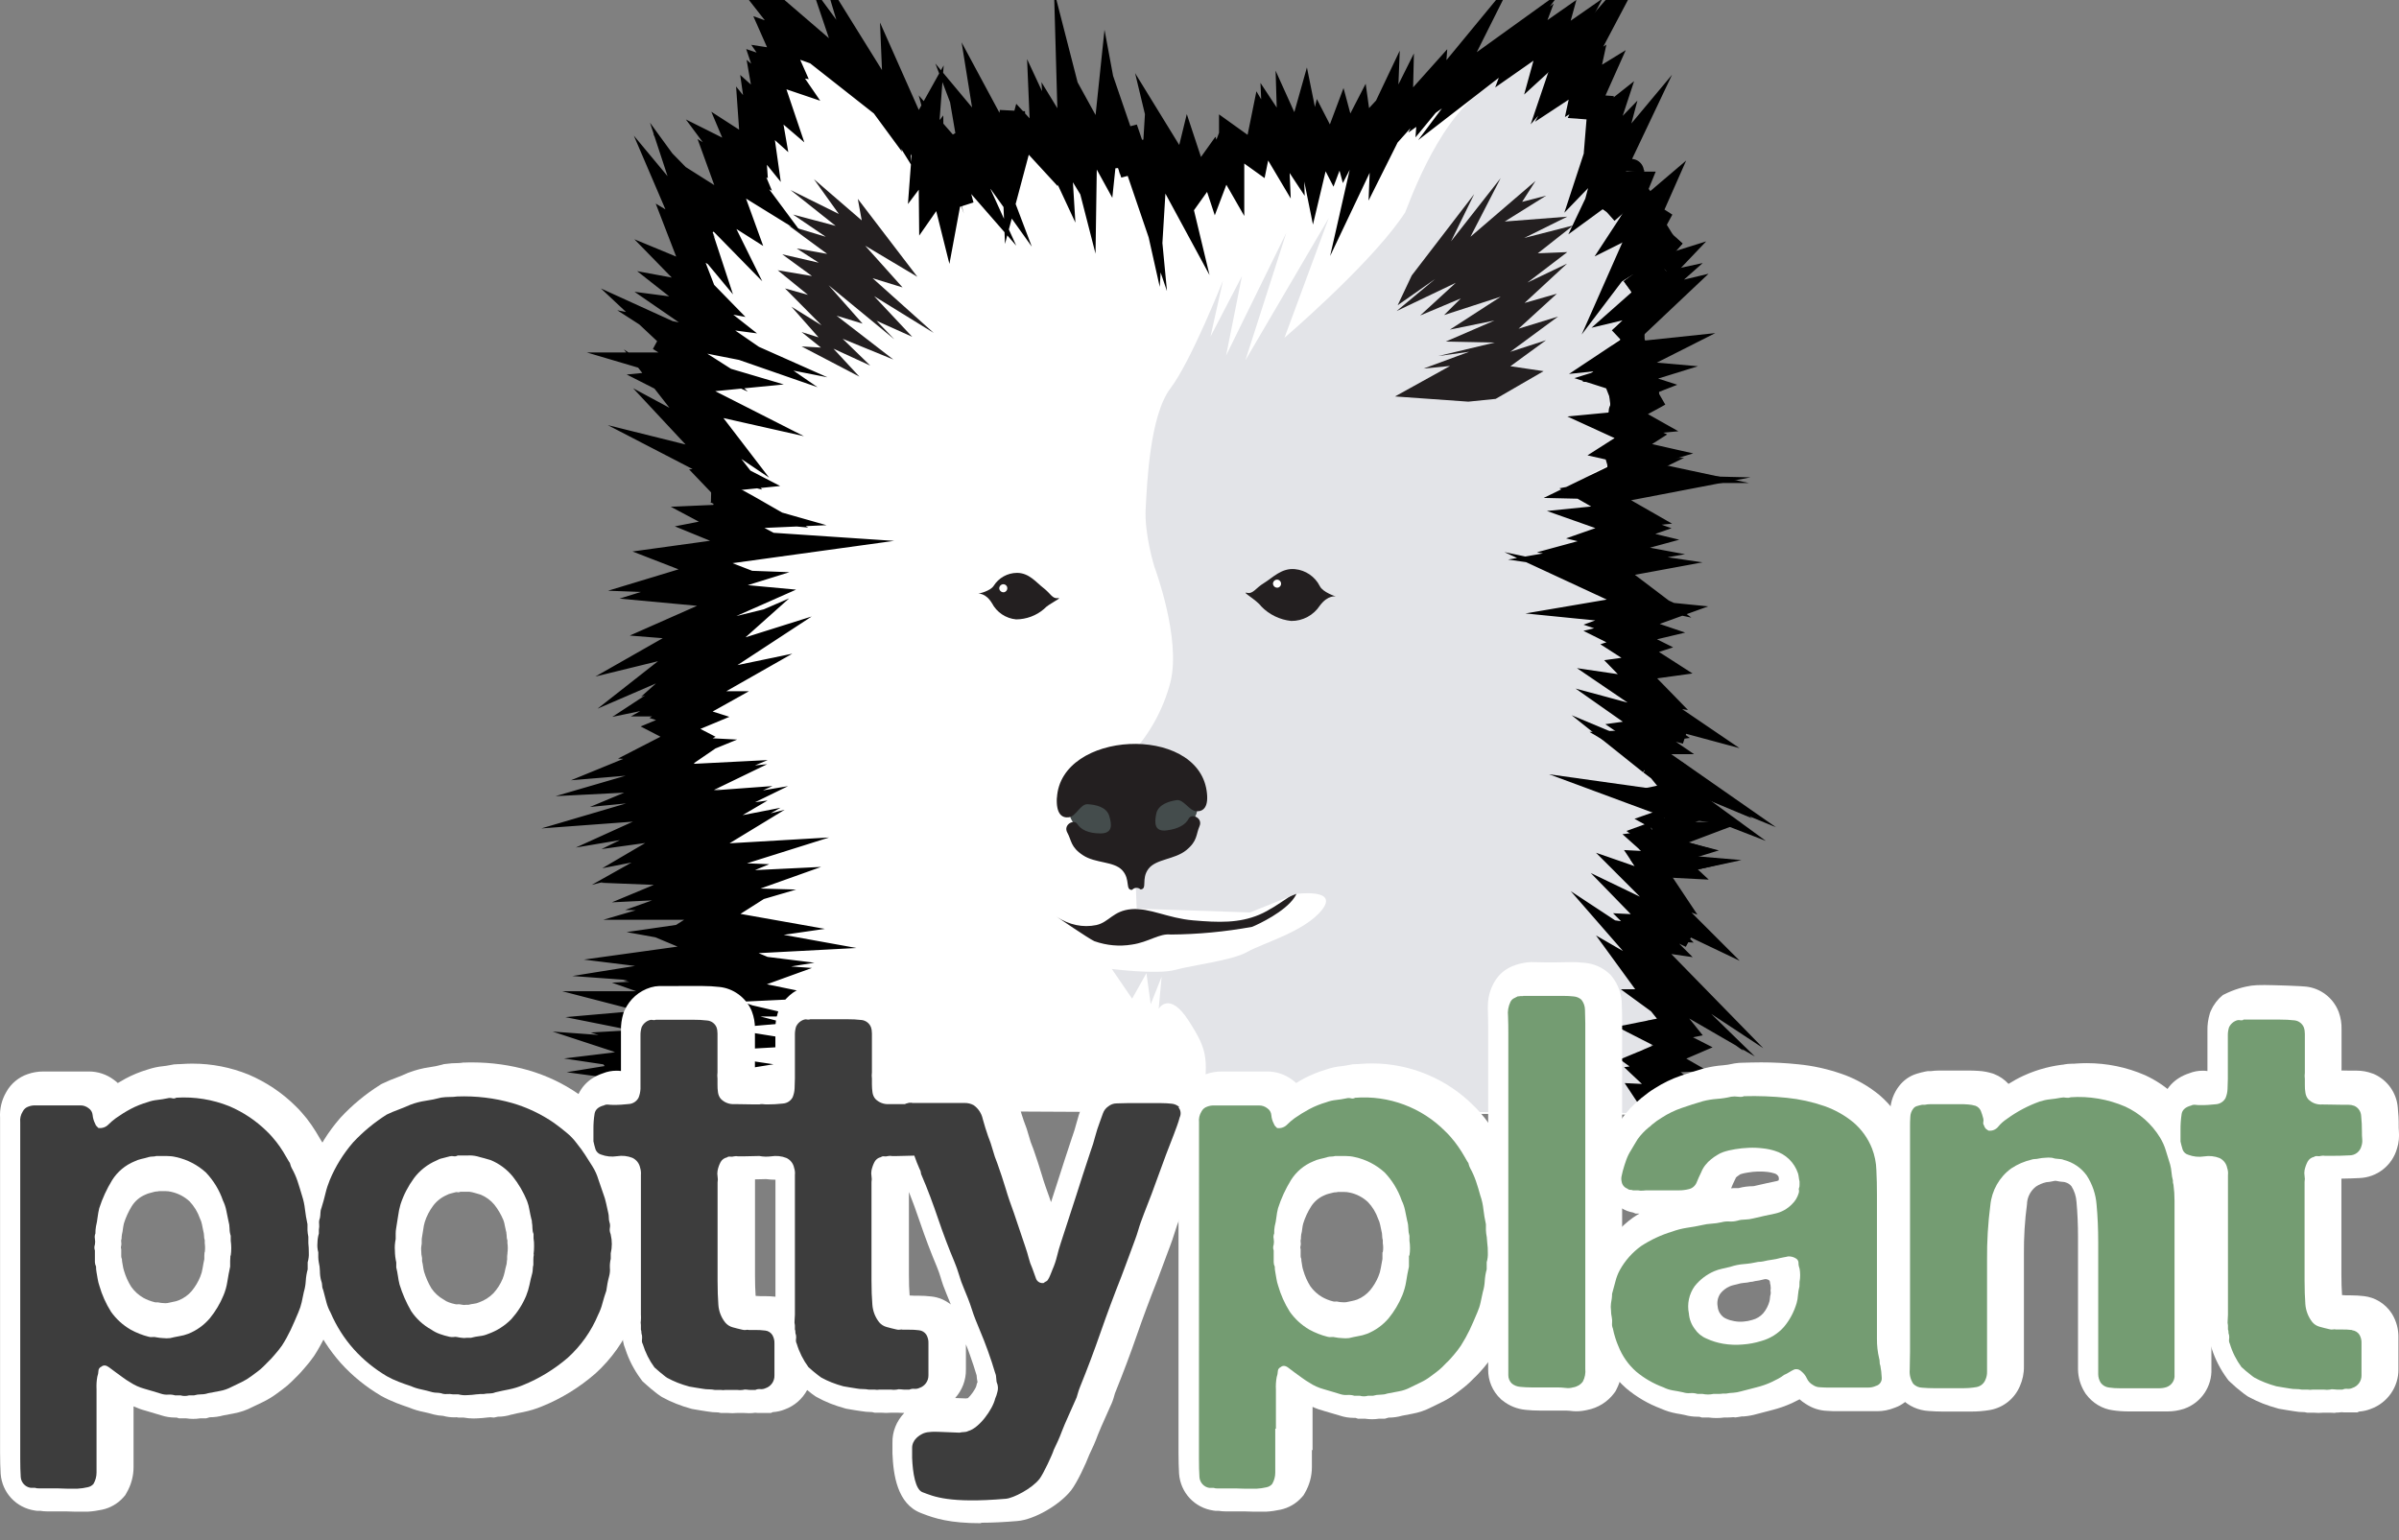 <svg width="95" height="61" viewBox="0 0 95 61" fill="none" xmlns="http://www.w3.org/2000/svg">
<rect x="0" y="0" width="95" height="61" fill="#808080" stroke="none"/>
<g clip-path="url(#clip0_2134_22420)">
<path fillRule="evenodd" clipRule="evenodd" d="M65.05 44.148L65.282 34.195L64.285 34.108L65.922 33.614L64.937 33.334L65.908 32.97H65.076L66.097 32.677L64.407 31.748L66.21 32.183L64.96 31.636L65.77 31.751L64.87 30.885L66.258 31.376L64.669 30.306L65.761 30.8L64.655 29.931L66.024 30.501L64.348 29.33L65.177 29.291L64.644 28.915L65.313 28.822L64.726 28.41L66.495 28.887C66.495 28.887 64.494 28.103 64.714 28.072C64.934 28.041 65.871 28.292 65.871 28.292L64.252 27.191L65.177 27.327L64.297 26.424L65.338 26.28L64.257 25.586L64.658 25.456L63.882 25.069L64.652 24.886L63.938 24.643L65.129 24.211L63.862 24.084L65.019 23.887L63.521 23.193L64.613 23.424L63.258 22.397L64.071 22.247L62.601 22.033L63.636 21.852L62.821 21.7L64.209 21.322L63.504 21.152L64.407 20.836L63.25 20.427L64.334 20.317L62.894 19.493L64.334 19.217L62.925 19.186L64.24 18.548L63.383 18.364L64.802 17.941L63.865 17.73L64.7 17.196L63.69 16.733L64.551 16.652C64.551 16.652 63.73 16.189 63.958 16.203C64.187 16.217 65.417 15.509 65.417 15.509L63.467 15.664L64.655 15.201L63.727 14.902L64.379 14.699L63.538 14.626L64.988 13.895L63.831 14.016L64.839 13.347L63.893 13.364L65.674 11.682L64.576 11.945L65.386 11.228L64.317 11.46L65.592 10.534L64.503 10.875L65.979 9.23L64.421 10.187L65.507 8.181L64.548 9.45L65.155 8.076L64.308 8.801L65.121 7.551L64.119 8.26L64.545 7.215L63.329 8.291C63.329 8.291 64.486 6.538 64.325 6.713C64.164 6.885 63.126 7.639 63.126 7.639L63.8 6.219L63.267 6.857L63.591 5.635L62.829 6.425L63.442 4.557L63.035 4.879L63.092 4.185L62.556 4.145L62.99 3.175L62.432 3.516L62.592 2.774L61.864 3.254L63.095 0.923L61.624 2.61L61.839 1.975L61.227 2.475L61.768 1.453L60.349 2.444L60.544 1.924L58.87 3.217L59.565 2.291L57.228 3.973L57.615 3.2L56.771 4.224L56.81 3.688L55.532 5.116L55.544 4.653L54.892 5.957L54.94 4.738L54.265 6.157L54.497 5.139L53.969 5.706L53.907 5.26L53.43 6.185L53.23 5.435L52.84 6.473L52.425 5.666L52.138 6.88L51.779 5.11L51.469 6.211L51.195 5.604L51.218 6.321L50.597 5.381L50.633 6.211L50.092 5.299L49.846 6.51L48.878 5.816V6.99L48.576 6.462L48.243 7.342L48.071 6.82L47.498 7.622L47.174 6.643L47.005 7.337L46.274 6.149L46.626 7.616L45.862 6.205L45.746 8.116L45.249 5.895L45.416 7.65L44.651 5.407L44.981 7.184L44.346 5.333V6.925L43.982 4.969L43.822 6.507L43.065 5.133L43.043 6.617L42.47 4.385L42.529 6.468L41.97 5.551L42.03 6.527L41.383 5.139L41.434 6.343L40.596 5.432L40.272 6.651L40.196 4.738L39.964 6.358L39.149 4.839L39.38 6.284L38.666 5.429L39.129 6.651L38.468 5.726L38.672 6.913L37.822 5.703L38.471 7.128L37.526 6.044L38.172 8.46L37.803 7.486L37.63 8.412L37.399 7.486L36.99 8.073L36.973 6.355L36.685 6.736L36.806 5.127L36.44 5.785L35.562 3.809L35.61 4.966L34.244 2.768L34.526 3.714L33.731 2.63L33.987 3.392L31.707 1.433L32.447 2.39L31.343 1.521L31.851 2.17L30.864 1.817L31.307 2.816L30.92 2.757L31.326 3.35L30.452 3.053L30.903 4.394L30.401 3.965L30.581 5L30.105 4.571L30.277 5.799L29.865 5.288L29.944 6.411L29.362 6.036L29.69 6.815L28.917 6.428L29.89 7.74L28.688 6.998L29.36 8.849L28.03 8.008L28.451 8.861L27.7 8.093L28.341 9.447L27.311 8.034L27.836 9.631L27.017 8.646L27.523 9.826L27.06 9.549L27.768 11.383L27.286 11.183L28.166 12.086L27.24 11.914L28.344 12.783L27.226 12.636L29.151 13.962L27.243 13.299L28.615 13.909L27.017 13.596L27.602 13.971L26.462 13.452L27.201 14.146L26.23 13.711L27.892 14.772H26.795L28.547 15.291L26.676 15.475L28.143 16.22L27.517 16.079L28.304 17.106L27.136 16.319L28.471 18.032L27.613 17.569L28.77 18.81L28.18 18.664L29.281 19.234C29.281 19.234 28.273 19.335 28.459 19.31C28.646 19.284 30.079 20.108 30.079 20.108L28.584 19.973L29.924 20.354L28.719 20.407L29.458 20.8L28.764 20.935L29.529 21.248L28.482 21.356L30.799 21.511L27.328 21.991L28.705 22.524L27.384 22.925L28.623 22.97L27.373 23.359L29.865 23.591L27.249 24.747L28.206 24.824L27.238 25.374L28.485 25.069L27.305 25.995L28.914 25.301L27.757 26.333L29.145 25.896L27.026 27.284L28.665 26.943L27.173 27.792H28.042L27.269 28.224L27.731 28.371L26.854 28.738L27.548 29.096L26.648 29.559L27.238 29.59L26.109 30.053L27.156 29.965L26.394 30.487L27.782 30.371L26.543 30.733L27.861 30.665L26.93 31.054L27.937 30.956L26.981 31.418L28.547 31.241L26.363 31.884L28.127 31.754L26.809 32.352L28.177 32.121L27.161 32.618L28.276 32.462L26.93 33.252L28.259 32.993L27.274 33.546L28.262 33.295L27.215 33.933L29.134 33.82L26.992 34.494L28.476 34.553L27.365 35.016L29.47 34.915L27.737 35.533L28.651 35.558L27.669 35.846H29.108L28.27 36.379L29.825 36.656L28.225 36.887L29.896 37.189L28.129 37.282L29.012 37.652L27.266 37.895L29.001 38.109L27.297 38.383L30.073 38.583L29.842 38.668L28.087 38.879L29.216 39.111L27.108 39.212L28.423 39.675H27.858L27.466 39.636L27.638 39.675H26.49L28.493 40.194L26.21 40.395L28.118 40.776L26.448 40.742L28.344 41.046L26.493 41.151L27.616 41.498L27.04 41.614L28.138 41.673L27.951 41.696L26.21 41.569L26.97 41.817L26.366 41.89L27.683 42.088L26.129 42.339L26.62 42.407L26.555 42.426L27.249 42.689L26.005 42.567L27.624 42.999L25.841 43.064L26.49 43.772L25.841 43.397L26.416 44.148L25.508 43.947" fill="white"/>
<path fillRule="evenodd" clipRule="evenodd" d="M41.846 36.309C42.342 36.633 42.884 36.746 43.414 36.636C43.922 36.523 44.075 36.069 44.803 36.007C45.531 35.947 46.248 36.365 47.249 36.45C48.254 36.537 49.058 36.565 49.865 36.227C50.672 35.888 51.626 34.994 51.254 35.55C50.881 36.105 49.865 36.591 49.586 36.706C48.516 36.901 47.441 37.003 46.366 37.011C45.903 36.958 45.491 37.313 44.822 37.409C44.326 37.491 43.824 37.446 43.335 37.274C43.104 37.169 41.84 36.303 41.84 36.303H41.846V36.309Z" fill="#231F20"/>
<path fillRule="evenodd" clipRule="evenodd" d="M38.746 23.512C38.746 23.512 39.209 23.416 39.347 23.204C39.547 22.885 39.897 22.69 40.273 22.688C40.755 22.688 41.032 23.066 41.32 23.286C41.607 23.506 41.669 23.718 41.89 23.689C42.11 23.661 41.534 23.901 41.339 24.121C41.032 24.384 40.642 24.527 40.239 24.53C39.833 24.494 39.471 24.251 39.282 23.89C39.031 23.475 38.749 23.514 38.749 23.514L38.746 23.512Z" fill="#231F20"/>
<path fillRule="evenodd" clipRule="evenodd" d="M65.307 44.086L65.696 44.038L65.002 42.988L66.052 43.039L65.126 42.167L65.544 42.11L64.869 41.622L64.996 41.569L65.597 41.54L65.366 41.408L66.348 40.984L65.236 40.417L66.227 40.22L65.482 39.294H65.516L65.42 39.224H65.439L64.7 38.208L65.978 38.947L64.635 37.638L65.614 38.332L64.689 37.271L65.928 38.086L64.497 36.622L65.315 36.74L64.853 36.278L65.527 36.311L65.028 35.798L66.678 36.594C66.678 36.594 64.858 35.448 65.081 35.459C65.304 35.471 66.184 35.891 66.184 35.891L64.796 34.503L65.682 34.81L65.075 33.899L65.296 33.848L65.025 33.825L64.982 33.761L66.032 33.814L65.569 33.38L65.936 33.27L65.242 33.069L65.104 32.939L65.521 32.886L65.425 32.812L65.925 32.626H65.18L65.157 32.606L66.114 32.333L65.651 32.076L66.365 31.768L65.561 31.348L65.792 31.379L65.533 31.133L66.227 30.995L66.263 31.009L66.241 30.992L65.496 30.078H65.53L65.056 29.717L66.026 30.12L64.35 28.949L65.18 28.91L64.638 28.54L65.307 28.447L64.72 28.035L66.489 28.512C66.489 28.512 64.489 27.727 64.709 27.696C64.929 27.665 65.865 27.916 65.865 27.916L64.246 26.816L65.171 26.951L64.291 26.048L65.332 25.904L64.251 25.21L64.652 25.081L63.876 24.694L64.647 24.511L63.933 24.268L65.123 23.836L63.856 23.709L65.013 23.512L63.515 22.817L64.607 23.049L63.252 22.022L64.065 21.872L62.595 21.658L63.631 21.477L62.815 21.325L64.204 20.947L63.498 20.777L64.401 20.461L63.244 20.052L64.328 19.942L62.889 19.118L64.328 18.841L62.922 18.81L64.234 18.175L63.377 17.989L64.796 17.566L63.859 17.354L64.695 16.821L63.684 16.358L64.545 16.276C64.545 16.276 63.724 15.814 63.952 15.828C64.181 15.842 65.411 15.133 65.411 15.133L63.464 15.289L64.649 14.826L63.721 14.527L64.376 14.324L63.532 14.253L64.982 13.519L63.825 13.641L64.833 12.972L63.887 12.989L65.668 11.307L64.57 11.569L65.38 10.853L64.311 11.084L65.583 10.159L64.497 10.5L65.973 8.855L64.415 9.812L65.501 7.805L64.542 9.075L65.149 7.701L64.299 8.426L65.115 7.176L64.113 7.884L64.539 6.837L63.323 7.915C63.323 7.915 64.48 6.163 64.319 6.338C64.158 6.513 63.12 7.263 63.12 7.263L63.794 5.844L63.261 6.482L63.586 5.26L62.824 6.05L63.436 4.182L63.03 4.504L63.086 3.809L62.55 3.77L62.984 2.799L62.426 3.141L62.587 2.399L61.858 2.878L63.089 0.547L61.619 2.235L61.833 1.6L61.221 2.102L61.763 1.081L61.681 1.137C60.704 2.032 59.683 2.873 58.619 3.657C56.836 4.935 55.71 8.307 55.645 8.409C55.58 8.511 55.507 8.618 55.428 8.725C54.039 10.661 50.865 13.378 50.865 13.378L52.62 8.632L49.318 14.267L50.938 9.219L48.554 14.078L49.18 10.937L47.936 13.33L48.432 11.107C48.432 11.107 47.168 14.304 46.35 15.379C45.531 16.454 45.424 19.14 45.368 20.148C45.311 21.155 45.715 22.448 45.715 22.448C45.715 22.448 46.784 25.292 46.347 27.025C46.068 28.091 45.529 29.071 44.781 29.878L45.012 35.987L49.502 36.136L51.33 35.403C51.33 35.403 53.032 35.171 52.349 36.035C51.663 36.898 49.993 37.355 49.397 37.697C48.802 38.038 47.25 38.216 46.539 38.411C45.828 38.606 44.027 38.374 44.027 38.374L44.832 39.551L45.399 38.541L45.568 39.771L46 38.682L45.884 39.952C45.884 39.952 46.299 39.221 47.075 40.431C47.851 41.642 47.873 41.941 47.569 43.973" fill="#E3E4E8"/>
<path fillRule="evenodd" clipRule="evenodd" d="M52.899 23.622C52.899 23.622 52.385 23.461 52.264 23.212C52.075 22.837 51.705 22.583 51.287 22.541C50.751 22.484 50.401 22.879 50.057 23.088C49.713 23.297 49.623 23.534 49.38 23.478C49.137 23.421 49.755 23.751 49.947 24.017C50.26 24.341 50.681 24.544 51.129 24.592C51.587 24.598 52.016 24.367 52.267 23.983C52.591 23.548 52.901 23.622 52.901 23.622H52.899Z" fill="#231F20"/>
<path fillRule="evenodd" clipRule="evenodd" d="M55.905 10.909L58.377 7.689L57.46 9.558L59.427 7.052L58.23 9.377L60.807 7.165L60.276 7.994L61.227 7.749L59.588 8.773L62.063 8.581L60.358 9.425L62.297 8.928L60.897 10.032L62.065 9.984L60.488 11.189L62.054 10.441L60.372 11.998L61.651 11.632L60.135 13.017L61.699 12.537L59.805 13.934L61.222 13.474L59.811 14.504L61.126 14.699L59.229 15.797L58.146 15.907L55.242 15.701L57.423 14.493L56.374 14.597L58.177 13.931L56.952 14.101L59.187 13.567L57.251 13.528L59.181 12.693L57.415 13.054L59.43 11.75L57.184 12.478L57.85 11.818L56.238 12.495L57.649 11.2L55.304 12.32L56.834 11.047L55.347 12.089L55.905 10.909Z" fill="#231F20"/>
<path fillRule="evenodd" clipRule="evenodd" d="M36.328 10.963L33.969 7.876L34.124 8.728L32.23 7.094L33.218 8.474L31.305 7.526L33.091 8.945L31.404 8.497L32.699 9.377L31.237 8.937L32.755 10.054L31.55 9.84L32.422 10.404L30.975 10.071L32.154 10.932L30.797 10.703L31.993 11.677L31.087 11.423L32.538 12.887L31.339 12.145L32.414 13.361L31.742 13.15L32.51 13.765L31.742 13.72L34.031 14.916L33.006 13.81L34.462 14.479L33.37 13.418L35.377 14.239L33.13 12.504L34.158 12.817L32.812 11.296L35.416 13.438L34.711 12.704L36.124 13.339L34.615 11.73L36.974 13.184L34.556 11.019L35.741 11.383L34.262 9.732L36.328 10.963Z" fill="#231F20"/>
<path fillRule="evenodd" clipRule="evenodd" d="M44.833 30.831C46.221 30.775 47.378 31.294 47.412 31.988C47.446 32.682 46.325 33.289 44.928 33.343C43.532 33.399 42.383 32.88 42.352 32.186C42.321 31.492 43.439 30.885 44.833 30.831Z" fill="#444C4C"/>
<path fillRule="evenodd" clipRule="evenodd" d="M41.851 31.59C41.817 32.231 42.051 32.409 42.334 32.367C42.618 32.321 42.785 31.833 43.073 31.85C43.361 31.867 43.812 31.943 43.925 32.313C44.038 32.682 44.055 33.007 43.575 33.007C43.095 33.007 42.802 32.852 42.664 32.637C42.525 32.423 42.091 32.666 42.266 32.976C42.438 33.286 42.387 33.543 42.884 33.87C43.38 34.198 44.106 34.102 44.441 34.466C44.777 34.83 44.546 35.256 44.831 35.242C44.915 35.146 45.062 35.135 45.158 35.219C45.158 35.219 45.164 35.222 45.164 35.225C45.452 35.211 45.178 34.81 45.477 34.412C45.776 34.014 46.513 34.045 46.973 33.673C47.432 33.3 47.356 33.049 47.5 32.722C47.644 32.395 47.187 32.194 47.071 32.423C46.956 32.651 46.676 32.826 46.202 32.886C45.728 32.945 45.708 32.623 45.785 32.237C45.861 31.85 46.304 31.734 46.589 31.689C46.874 31.644 47.088 32.112 47.376 32.129C47.664 32.146 47.878 31.946 47.782 31.314C47.39 28.673 41.998 28.932 41.854 31.602V31.596L41.851 31.59Z" fill="#231F20"/>
<path fillRule="evenodd" clipRule="evenodd" d="M39.767 23.452C39.851 23.433 39.905 23.348 39.885 23.26C39.865 23.176 39.781 23.122 39.693 23.142C39.614 23.162 39.56 23.238 39.572 23.32C39.589 23.41 39.676 23.469 39.767 23.455V23.452Z" fill="white"/>
<path fillRule="evenodd" clipRule="evenodd" d="M50.609 23.272C50.694 23.249 50.748 23.165 50.725 23.077C50.702 22.992 50.618 22.939 50.53 22.961C50.451 22.981 50.4 23.057 50.412 23.136C50.429 23.227 50.513 23.286 50.604 23.272C50.604 23.272 50.604 23.272 50.606 23.272H50.609Z" fill="white"/>
<path d="M64.612 6.784C64.617 6.832 63.602 8.372 63.602 8.372" stroke="black" strokeWidth="0.282" stroke-miterlimit="10"/>
<path d="M66.131 33.078L66.199 33.052H65.477" stroke="black" strokeWidth="0.282" stroke-miterlimit="10"/>
<path d="M64.594 11.541L65.869 10.616L65.864 10.619" stroke="black" strokeWidth="0.282" stroke-miterlimit="10"/>
<path d="M64.59 14.775L63.816 14.707" stroke="black" strokeWidth="0.282" stroke-miterlimit="10"/>
<path d="M64.394 8.341L64.821 7.297H64.818" stroke="black" strokeWidth="0.282" stroke-miterlimit="10"/>
<path d="M64.586 8.877L65.396 7.633" stroke="black" strokeWidth="0.282" stroke-miterlimit="10"/>
<path d="M64.781 10.957L66.257 9.312" stroke="black" strokeWidth="0.282" stroke-miterlimit="10"/>
<path d="M64.519 18.63H64.525L63.664 18.446" stroke="black" strokeWidth="0.282" stroke-miterlimit="10"/>
<path d="M65.497 34.294L65.576 34.277L65.305 34.254" stroke="black" strokeWidth="0.282" stroke-miterlimit="10"/>
<path d="M66.18 33.707L66.214 33.696L65.512 33.495" stroke="black" strokeWidth="0.282" stroke-miterlimit="10"/>
<path d="M65.117 13.429L64.172 13.446" stroke="black" strokeWidth="0.282" stroke-miterlimit="10"/>
<path d="M66.37 32.764L66.39 32.759L65.961 32.525" stroke="black" strokeWidth="0.282" stroke-miterlimit="10"/>
<path d="M65.458 29.367L65.464 29.372L64.648 29.409" stroke="black" strokeWidth="0.282" stroke-miterlimit="10"/>
<path d="M28.747 19.392L28.371 18.999C28.535 18.985 29.175 18.92 29.175 18.92L28.075 18.35L28.665 18.497L27.508 17.256L28.366 17.718L27.031 16.006L28.199 16.793L27.412 15.766L28.038 15.907L26.571 15.162L28.442 14.978L26.689 14.459H27.787L26.125 13.398L27.096 13.833L26.356 13.139L27.496 13.658L26.912 13.282L28.509 13.596L27.138 12.986L29.046 13.649L27.121 12.323L28.239 12.47L27.135 11.601L28.061 11.773L27.18 10.87L27.663 11.07L26.955 9.236L27.417 9.512L26.912 8.333L27.731 9.318L27.206 7.721L28.236 9.134L27.595 7.78L28.346 8.547L27.925 7.695L29.254 8.536L28.583 6.685L29.785 7.427L28.811 6.115L29.585 6.502L29.257 5.723L29.838 6.098L29.759 4.975L30.172 5.486L29.999 4.258L30.476 4.687L30.296 3.651L30.798 4.08L30.346 2.74L31.221 3.036L30.815 2.444L31.201 2.503L30.759 1.504L31.746 1.857L31.238 1.208L32.342 2.077L31.602 1.12L33.882 3.079L33.625 2.317L34.421 3.4L34.139 2.455L35.505 4.653L35.457 3.496L36.334 5.472L36.701 4.814L36.58 6.423L36.868 6.042L36.885 7.76L37.294 7.173L37.525 8.099L37.697 7.173L38.067 8.147L37.421 5.731L38.366 6.815L37.717 5.39L38.566 6.6L38.363 5.412L39.024 6.338L38.561 5.116L39.275 5.971L39.043 4.526L39.859 6.044L40.09 4.425L40.166 6.338L40.491 5.119L41.329 6.03L41.278 4.825L41.925 6.214L41.865 5.237L42.424 6.154L42.365 4.072L42.938 6.304L42.96 4.82L43.716 6.194L43.877 4.656L44.241 6.612V5.02L44.876 6.871L44.546 5.093L45.311 7.337L45.144 5.582L45.641 7.802L45.757 5.892L46.521 7.303L46.169 5.836L46.899 7.024L47.069 6.329L47.393 7.309L47.966 6.507L48.138 7.029L48.471 6.149L48.773 6.676V5.503L49.741 6.197L49.986 4.986L50.528 5.898L50.492 5.068L51.112 6.008L51.09 5.291L51.364 5.898L51.674 4.797L52.032 6.566L52.32 5.353L52.735 6.16L53.124 5.122L53.325 5.872L53.802 4.947L53.864 5.393L54.391 4.825L54.16 5.844L54.834 4.425L54.786 5.644L55.438 4.34L55.427 4.803L56.705 3.375L56.666 3.911L57.51 2.887L57.123 3.66L59.459 1.978L58.765 2.904L60.439 1.611L60.244 2.13L61.576 1.199L61.299 2.204L61.968 1.592C61.968 1.592 61.971 1.589 61.974 1.586L62.056 1.529L61.517 2.548" stroke="black" strokeWidth="0.282" stroke-miterlimit="10"/>
<path d="M28.748 19.392H28.176C28.407 19.403 29.778 20.19 29.778 20.19L28.283 20.055L29.623 20.436L28.418 20.489L29.158 20.882L28.463 21.017L29.228 21.33L28.181 21.438L30.498 21.593L27.027 22.072L28.404 22.606L27.084 23.006L28.322 23.052L27.072 23.441L29.564 23.672L26.948 24.829L27.905 24.905L26.937 25.456L28.184 25.151L27.005 26.077L28.613 25.382L27.456 26.415L28.844 25.978L26.725 27.366L28.365 27.025L26.872 27.874H27.741L26.968 28.306L27.431 28.453L26.553 28.819L27.247 29.178L26.347 29.641L26.937 29.672L25.808 30.134L26.855 30.047L26.093 30.569L27.481 30.453L26.243 30.814L27.56 30.747L26.629 31.136L27.637 31.037L26.68 31.5L28.246 31.322L26.062 31.966L27.826 31.836L26.508 32.434L27.877 32.203L26.861 32.699L27.975 32.544L26.629 33.334L27.958 33.075L26.974 33.628L27.961 33.377L26.914 34.014L28.833 33.902L26.691 34.576L28.176 34.635L27.064 35.098L29.169 34.996L27.436 35.614L28.351 35.64L27.369 35.928H28.808L27.97 36.461L29.524 36.737L27.924 36.969L29.595 37.271L27.828 37.364L28.712 37.734L26.965 37.976L28.701 38.191L26.996 38.465L29.773 38.665L29.541 38.749L27.786 38.961L28.915 39.193L26.807 39.294L28.122 39.757H27.558L27.165 39.717L27.337 39.757H26.189L28.192 40.276L25.91 40.476L27.817 40.857L26.147 40.824L28.043 41.128L26.192 41.233L27.315 41.58L26.739 41.696L27.837 41.755L27.651 41.777L25.91 41.65L26.669 41.899L26.065 41.972L27.383 42.169L25.828 42.421L26.319 42.488L26.254 42.508L26.948 42.771L25.704 42.649L27.323 43.081L25.54 43.146L26.189 43.854L25.54 43.479L26.116 44.23L25.207 44.029" stroke="black" strokeWidth="0.282" stroke-miterlimit="10"/>
<path d="M28.749 19.392C28.712 19.397 28.723 19.397 28.766 19.392C28.76 19.392 28.754 19.392 28.749 19.392Z" stroke="black" strokeWidth="0.282" stroke-miterlimit="10"/>
<path d="M65.863 31.805L66.061 31.833L66.055 31.83" stroke="black" strokeWidth="0.282" stroke-miterlimit="10"/>
<path d="M65.375 30.191L66.312 30.583L66.287 30.563" stroke="black" strokeWidth="0.282" stroke-miterlimit="10"/>
<path d="M65.693 15.591L63.746 15.746" stroke="black" strokeWidth="0.282" stroke-miterlimit="10"/>
<path d="M61.504 2.557L62.113 2.057" stroke="black" strokeWidth="0.282" stroke-miterlimit="10"/>
<path d="M66.177 33.707L66.231 33.721L65.864 33.834L66.327 34.268L65.277 34.215L65.303 34.254" stroke="black" strokeWidth="0.282" stroke-miterlimit="10"/>
<path d="M66.257 9.312L64.699 10.269L65.785 8.262L64.823 9.532L65.43 8.158L64.586 8.877" stroke="black" strokeWidth="0.282" stroke-miterlimit="10"/>
<path d="M66.288 30.563L66.322 30.577L64.648 29.409" stroke="black" strokeWidth="0.282" stroke-miterlimit="10"/>
<path d="M64.595 11.541L65.665 11.31L64.855 12.027L65.953 11.764L64.172 13.446" stroke="black" strokeWidth="0.282" stroke-miterlimit="10"/>
<path d="M65.865 10.619L65.868 10.616L64.781 10.957" stroke="black" strokeWidth="0.282" stroke-miterlimit="10"/>
<path d="M65.498 34.294L65.591 34.302L65.371 34.353L65.978 35.264L65.092 34.957L66.48 36.345C66.48 36.345 65.6 35.925 65.377 35.913C65.151 35.902 66.974 37.048 66.974 37.048L65.323 36.252L65.823 36.766L65.148 36.732L65.611 37.195L64.793 37.076L66.224 38.541L64.985 37.725L65.91 38.786L64.931 38.092L66.274 39.401L64.996 38.662L65.736 39.678H65.716L65.812 39.748H65.778L66.523 40.674L65.532 40.871L66.644 41.439L65.662 41.862L65.894 41.995L65.292 42.023L65.165 42.076L65.84 42.565L65.422 42.621L66.348 43.493L65.298 43.442L65.992 44.492L65.103 44.184" stroke="black" strokeWidth="0.282" stroke-miterlimit="10"/>
<path d="M66.368 32.764L66.408 32.787L65.477 33.052" stroke="black" strokeWidth="0.282" stroke-miterlimit="10"/>
<path d="M65.959 32.525L66.659 32.223L65.863 31.805" stroke="black" strokeWidth="0.282" stroke-miterlimit="10"/>
<path d="M66.055 31.83L66.086 31.833L65.826 31.588L66.521 31.449L66.557 31.463L66.535 31.447L65.79 30.532H65.824L65.375 30.191" stroke="black" strokeWidth="0.282" stroke-miterlimit="10"/>
<path d="M65.511 33.495L65.398 33.394L65.816 33.34L65.72 33.267L66.22 33.078H66.132" stroke="black" strokeWidth="0.282" stroke-miterlimit="10"/>
<path d="M64.516 18.63H64.518L63.206 19.267L64.612 19.299L63.172 19.575L64.612 20.399L63.528 20.509L64.685 20.918L63.782 21.234L64.487 21.404L63.099 21.782L63.914 21.934L62.879 22.115L64.349 22.329L63.536 22.479L64.891 23.506L63.799 23.274L65.297 23.969L64.14 24.166L65.407 24.293L64.216 24.725L64.93 24.968L64.16 25.151L64.936 25.538L64.535 25.667L65.616 26.362L64.575 26.506L65.455 27.409L64.53 27.273L66.149 28.374C66.149 28.374 65.215 28.122 64.993 28.154C64.769 28.184 66.773 28.969 66.773 28.969L65.004 28.492L65.591 28.904L64.922 28.997L65.464 29.367H65.452" stroke="black" strokeWidth="0.282" stroke-miterlimit="10"/>
<path d="M65.695 15.591C65.695 15.591 64.467 16.299 64.236 16.285C64.007 16.271 64.828 16.733 64.828 16.733L63.968 16.815L64.978 17.278L64.143 17.811L65.079 18.023L63.66 18.446" stroke="black" strokeWidth="0.282" stroke-miterlimit="10"/>
<path d="M64.59 14.775L64.658 14.781L64.003 14.984L64.931 15.283L63.746 15.746" stroke="black" strokeWidth="0.282" stroke-miterlimit="10"/>
<path d="M65.115 13.429L64.107 14.098L65.264 13.976L63.816 14.707" stroke="black" strokeWidth="0.282" stroke-miterlimit="10"/>
<path d="M62.113 2.057L61.898 2.692L63.369 1.005L62.138 3.335L62.866 2.856L62.706 3.598L63.264 3.256L62.83 4.227L63.366 4.267L63.309 4.961L63.716 4.639L63.103 6.507L63.865 5.717L63.541 6.939L64.074 6.301L63.4 7.721C63.4 7.721 63.727 7.483 64.043 7.244C64.288 7.057 64.526 6.871 64.599 6.795C64.61 6.784 64.613 6.781 64.613 6.784" stroke="black" strokeWidth="0.282" stroke-miterlimit="10"/>
<path d="M65.396 7.633L64.394 8.341" stroke="black" strokeWidth="0.282" stroke-miterlimit="10"/>
<path d="M63.602 8.372L64.821 7.294L64.818 7.297" stroke="black" strokeWidth="0.282" stroke-miterlimit="10"/>
<path d="M64.612 6.784C64.617 6.834 63.602 8.372 63.602 8.372" stroke="black" strokeWidth="0.282" stroke-miterlimit="10"/>
<path d="M66.133 33.078H65.476L65.453 33.061L65.478 33.052" stroke="black" strokeWidth="0.282" stroke-miterlimit="10"/>
<path d="M64.594 11.541L65.864 10.619" stroke="black" strokeWidth="0.282" stroke-miterlimit="10"/>
<path d="M63.819 14.707L63.816 14.71L64.592 14.775" stroke="black" strokeWidth="0.282" stroke-miterlimit="10"/>
<path d="M64.394 8.341L64.818 7.297" stroke="black" strokeWidth="0.282" stroke-miterlimit="10"/>
<path d="M64.584 8.877L64.578 8.88L65.394 7.633" stroke="black" strokeWidth="0.282" stroke-miterlimit="10"/>
<path d="M64.781 10.957L66.257 9.312" stroke="black" strokeWidth="0.282" stroke-miterlimit="10"/>
<path d="M64.519 18.63L63.664 18.446" stroke="black" strokeWidth="0.282" stroke-miterlimit="10"/>
<path d="M65.497 34.294L65.322 34.28L65.305 34.254" stroke="black" strokeWidth="0.282" stroke-miterlimit="10"/>
<path d="M66.18 33.707L65.54 33.523L65.512 33.495" stroke="black" strokeWidth="0.282" stroke-miterlimit="10"/>
<path d="M64.172 13.446L65.117 13.429" stroke="black" strokeWidth="0.282" stroke-miterlimit="10"/>
<path d="M65.959 32.525L65.945 32.53L66.369 32.764" stroke="black" strokeWidth="0.282" stroke-miterlimit="10"/>
<path d="M65.456 29.367L64.641 29.406L64.646 29.409" stroke="black" strokeWidth="0.282" stroke-miterlimit="10"/>
<path d="M66.056 31.83L65.856 31.802L65.864 31.805" stroke="black" strokeWidth="0.282" stroke-miterlimit="10"/>
<path d="M66.284 30.563L65.348 30.171L65.373 30.191" stroke="black" strokeWidth="0.282" stroke-miterlimit="10"/>
<path d="M63.746 15.746L65.693 15.591" stroke="black" strokeWidth="0.282" stroke-miterlimit="10"/>
<path d="M61.503 2.557L61.5 2.559L62.112 2.057" stroke="black" strokeWidth="0.282" stroke-miterlimit="10"/>
<path d="M75.896 53.68L75.885 53.632C75.879 53.513 75.859 53.398 75.825 53.285C75.791 53.132 75.777 52.974 75.777 52.808V47.108C75.777 46.738 75.769 46.4 75.755 46.097C75.744 45.674 75.659 45.257 75.501 44.862C75.275 44.292 74.908 43.781 74.429 43.372C73.986 43.005 73.483 42.723 72.942 42.534C72.377 42.336 71.79 42.206 71.206 42.15C70.724 42.099 70.23 42.074 69.747 42.074C69.615 42.074 69.482 42.074 69.349 42.079L69.013 42.088C68.909 42.088 68.805 42.096 68.703 42.113L68.664 42.119L68.624 42.127C68.494 42.158 68.362 42.178 68.235 42.189C67.986 42.206 67.738 42.249 67.495 42.308L67.453 42.319C67.148 42.409 66.844 42.505 66.556 42.604C66.2 42.725 65.859 42.892 65.54 43.095C65.444 43.154 65.356 43.211 65.28 43.267L64.981 43.499L64.947 43.535L64.936 43.541L64.896 43.575C64.659 43.77 64.448 43.995 64.267 44.246L64.239 44.283L64.075 44.551L63.954 44.76C63.841 44.943 63.745 45.138 63.675 45.336C63.604 45.528 63.548 45.708 63.505 45.875C63.483 45.956 63.463 46.041 63.446 46.137C63.401 46.352 63.398 46.574 63.44 46.789C63.519 47.249 63.807 47.638 64.216 47.85C64.358 47.937 64.513 47.994 64.676 48.022L64.764 48.062H64.922C64.849 48.104 64.775 48.149 64.705 48.197L64.659 48.228C64.177 48.575 63.768 49.035 63.474 49.568C63.356 49.788 63.265 50.026 63.203 50.263C63.161 50.426 63.119 50.584 63.076 50.739L63.04 50.875V51.016C63.037 51.07 63.031 51.126 63.02 51.177L63.011 51.214L63.006 51.25C62.98 51.428 62.978 51.606 62.997 51.783C63.003 51.905 63.017 52.026 63.04 52.145C63.028 52.34 63.054 52.531 63.113 52.718C63.141 52.853 63.178 52.98 63.223 53.124C63.271 53.273 63.322 53.409 63.376 53.536C63.593 54.083 63.94 54.58 64.383 54.969L64.405 54.989C64.815 55.331 65.272 55.599 65.768 55.785C65.966 55.875 66.175 55.94 66.398 55.98C66.499 55.997 66.604 56.014 66.716 56.039C66.877 56.084 67.044 56.107 67.21 56.107C67.236 56.107 67.264 56.107 67.287 56.107L67.391 56.138H67.659C67.763 56.152 67.868 56.16 67.972 56.16C68.077 56.16 68.181 56.152 68.285 56.138H68.429C68.497 56.138 68.565 56.132 68.632 56.126L68.728 56.135L68.912 56.107C68.94 56.101 68.971 56.095 68.977 56.095H69.059C69.231 56.081 69.403 56.05 69.569 56.002L70.173 55.844C70.444 55.776 70.709 55.683 70.963 55.568L71.263 55.418C71.339 55.486 71.421 55.548 71.511 55.602C71.762 55.768 72.047 55.864 72.349 55.875C72.51 55.889 72.659 55.889 72.792 55.889H74.335C74.567 55.889 74.801 55.844 75.016 55.757C75.628 55.548 76.026 54.958 75.981 54.303C75.972 54.095 75.947 53.886 75.907 53.68H75.896ZM70.12 51.14V51.239C70.103 51.293 70.094 51.346 70.091 51.4C70.089 51.451 70.08 51.501 70.066 51.552C70.018 51.719 69.936 51.874 69.826 52.007C69.713 52.136 69.564 52.227 69.397 52.272C69.282 52.308 69.16 52.331 69.039 52.34C68.918 52.351 68.793 52.345 68.672 52.322C68.562 52.303 68.455 52.272 68.353 52.224C68.263 52.187 68.187 52.122 68.13 52.04C68.065 51.956 68.029 51.854 68.02 51.747C67.984 51.566 68.023 51.377 68.13 51.225C68.229 51.101 68.356 51.005 68.5 50.943C68.548 50.923 68.596 50.906 68.647 50.895C68.695 50.883 68.748 50.872 68.802 50.858C68.886 50.83 68.974 50.813 69.061 50.807C69.152 50.802 69.245 50.787 69.332 50.765C69.363 50.765 69.397 50.765 69.425 50.754C69.479 50.739 69.535 50.728 69.592 50.722C69.646 50.717 69.696 50.706 69.747 50.691C69.775 50.686 69.798 50.68 69.82 50.675C69.84 50.672 69.866 50.666 69.894 50.658C69.95 50.655 70.004 50.669 70.049 50.7C70.077 50.72 70.091 50.751 70.091 50.785C70.091 50.821 70.1 50.861 70.111 50.895C70.125 50.974 70.125 51.056 70.111 51.135L70.12 51.14ZM70.436 46.747C70.416 46.758 70.393 46.766 70.371 46.772C70.108 46.826 69.818 46.891 69.499 46.964L69.465 46.972C69.451 46.975 69.437 46.978 69.425 46.978C69.231 46.978 69.036 47.003 68.847 47.054C68.81 47.054 68.776 47.054 68.74 47.054C68.678 47.054 68.613 47.054 68.551 47.063C68.593 46.955 68.644 46.843 68.703 46.721L68.72 46.69L68.737 46.645C68.751 46.625 68.771 46.608 68.785 46.597C68.824 46.566 68.864 46.538 68.918 46.504C69.008 46.476 69.101 46.453 69.219 46.436C69.349 46.414 69.482 46.4 69.62 46.397C69.651 46.397 69.682 46.397 69.71 46.397C69.804 46.397 69.897 46.402 70.012 46.416C70.091 46.425 70.17 46.442 70.272 46.473C70.343 46.493 70.402 46.543 70.433 46.608C70.436 46.631 70.439 46.656 70.444 46.679C70.439 46.704 70.436 46.727 70.433 46.752L70.436 46.747Z" fill="white"/>
<path d="M60.343 48.894L60.324 48.637C60.324 48.637 60.301 48.499 60.298 48.476V48.152L60.273 48.033C60.239 47.873 60.211 47.709 60.191 47.565C60.163 47.308 60.109 47.054 60.03 46.809C60.002 46.701 59.971 46.6 59.94 46.501L59.92 46.442C59.895 46.36 59.869 46.281 59.844 46.21C59.77 45.993 59.68 45.782 59.57 45.575C59.528 45.423 59.463 45.282 59.373 45.155L59.339 45.099C59.279 44.997 59.22 44.895 59.158 44.797C59.051 44.624 58.941 44.467 58.806 44.291C58.735 44.204 58.664 44.122 58.597 44.043C58.523 43.959 58.439 43.871 58.36 43.795C57.304 42.728 55.84 42.116 54.339 42.116C54.192 42.116 54.045 42.121 53.898 42.133L53.788 42.141C53.769 42.141 53.749 42.141 53.729 42.141C53.61 42.141 53.495 42.155 53.382 42.184C53.294 42.201 53.207 42.215 53.128 42.223C52.913 42.243 52.705 42.291 52.502 42.361C52.208 42.449 51.92 42.565 51.641 42.711C51.536 42.768 51.432 42.827 51.328 42.892C51.277 42.844 51.22 42.799 51.161 42.757C50.882 42.55 50.538 42.435 50.19 42.435H48.373C48.161 42.435 47.953 42.471 47.755 42.542C47.4 42.663 47.098 42.917 46.914 43.248C46.734 43.555 46.649 43.916 46.672 44.272V44.74H46.669V57.532C46.669 57.848 46.677 58.124 46.691 58.367C46.748 59.115 47.304 59.713 48.046 59.823L48.128 59.834H48.255C48.342 59.848 48.432 59.857 48.526 59.857H49.273C49.304 59.857 49.335 59.857 49.372 59.86C49.454 59.862 49.544 59.868 49.643 59.868H50.142C50.331 59.857 50.523 59.829 50.707 59.789C51.031 59.721 51.33 59.546 51.55 59.298L51.621 59.216L51.675 59.123C51.855 58.813 51.951 58.46 51.951 58.104V57.427H51.977V55.717C52.123 55.785 52.279 55.839 52.437 55.881L52.657 55.946C52.789 55.985 52.93 56.025 53.049 56.061C53.232 56.123 53.424 56.154 53.619 56.154C53.639 56.154 53.658 56.154 53.678 56.154L53.774 56.186H54.053C54.147 56.2 54.24 56.208 54.333 56.208C54.426 56.208 54.519 56.2 54.612 56.186H54.841L54.99 56.143C55.171 56.143 55.352 56.118 55.526 56.067L55.924 55.991C56.19 55.943 56.444 55.855 56.661 55.743L57.076 55.539C57.279 55.443 57.474 55.325 57.66 55.184C57.727 55.133 57.795 55.079 57.88 55.017C57.996 54.93 58.108 54.834 58.213 54.735L58.368 54.58C58.512 54.447 58.63 54.312 58.726 54.202L58.758 54.165C58.885 54.016 59.006 53.86 59.127 53.677C59.277 53.44 59.415 53.192 59.548 52.923C59.655 52.695 59.759 52.455 59.867 52.201C59.954 52.001 60.022 51.792 60.061 51.594C60.061 51.594 60.12 51.321 60.143 51.225C60.205 51.01 60.242 50.79 60.25 50.57C60.253 50.497 60.267 50.426 60.287 50.356L60.329 50.206V49.904C60.363 49.732 60.38 49.56 60.374 49.385C60.374 49.218 60.366 49.052 60.346 48.886L60.343 48.894ZM54.759 49.594H54.745V49.859C54.719 49.983 54.697 50.102 54.68 50.215C54.663 50.328 54.632 50.438 54.587 50.545C54.505 50.745 54.395 50.931 54.257 51.098C54.118 51.261 53.941 51.389 53.743 51.468C53.672 51.493 53.599 51.513 53.526 51.527C53.45 51.541 53.379 51.555 53.309 51.572C53.252 51.578 53.196 51.578 53.136 51.572C53.083 51.572 53.029 51.563 52.978 51.552C52.947 51.544 52.916 51.541 52.885 51.547C52.854 51.552 52.823 51.547 52.792 51.541C52.64 51.504 52.493 51.445 52.358 51.369C52.174 51.261 52.013 51.115 51.889 50.94C51.768 50.745 51.672 50.536 51.61 50.313C51.593 50.263 51.579 50.209 51.57 50.155C51.562 50.102 51.553 50.048 51.545 49.997C51.536 49.952 51.531 49.904 51.531 49.856C51.514 49.822 51.505 49.788 51.505 49.752V49.472C51.488 49.427 51.488 49.377 51.505 49.331C51.514 49.286 51.514 49.238 51.505 49.19C51.497 49.148 51.5 49.103 51.517 49.063C51.517 49.007 51.517 48.948 51.528 48.891C51.548 48.821 51.559 48.747 51.567 48.674C51.576 48.6 51.587 48.527 51.607 48.457C51.68 48.219 51.785 47.994 51.917 47.785C52.044 47.585 52.231 47.427 52.451 47.336C52.504 47.311 52.558 47.291 52.617 47.277C52.674 47.266 52.733 47.249 52.795 47.232C52.826 47.223 52.857 47.221 52.888 47.221C52.919 47.221 52.95 47.215 52.981 47.206H53.224C53.303 47.206 53.379 47.215 53.455 47.232C53.721 47.288 53.966 47.418 54.166 47.602C54.35 47.793 54.488 48.022 54.575 48.273C54.612 48.346 54.638 48.425 54.654 48.505C54.672 48.586 54.688 48.674 54.708 48.761C54.725 48.821 54.733 48.883 54.733 48.945C54.733 49.004 54.742 49.06 54.759 49.117V49.235C54.779 49.354 54.779 49.475 54.759 49.591V49.594Z" fill="white"/>
<path d="M25.614 48.437C25.625 48.267 25.608 48.101 25.563 47.937C25.557 47.816 25.54 47.695 25.515 47.585L25.43 47.209C25.391 47.029 25.34 46.848 25.281 46.693C25.213 46.504 25.154 46.323 25.097 46.151C25.016 45.883 24.897 45.626 24.745 45.378L24.446 44.907C24.33 44.729 24.206 44.557 24.073 44.393C23.898 44.159 23.695 43.947 23.48 43.77C23.303 43.62 23.116 43.476 22.908 43.327C22.304 42.909 21.643 42.596 20.93 42.387C20.207 42.181 19.459 42.076 18.709 42.076C18.602 42.076 18.497 42.076 18.39 42.082H18.336L18.283 42.09C18.232 42.096 18.181 42.102 18.128 42.102C17.967 42.102 17.806 42.113 17.648 42.136L17.577 42.144L17.509 42.164C17.349 42.209 17.182 42.243 17.01 42.266C16.728 42.305 16.451 42.378 16.183 42.48L16.152 42.491L16.121 42.505C15.966 42.576 15.839 42.627 15.726 42.669C15.531 42.739 15.337 42.821 15.148 42.912L15.091 42.94L15.04 42.974C14.47 43.332 13.945 43.767 13.486 44.263L13.46 44.292C12.995 44.828 12.616 45.434 12.343 46.095C12.25 46.323 12.173 46.557 12.114 46.797C12.08 46.944 12.038 47.094 11.993 47.246C11.931 47.413 11.897 47.587 11.888 47.785C11.838 47.966 11.821 48.152 11.835 48.324L11.823 48.386V48.51C11.792 48.66 11.773 48.812 11.77 48.967C11.759 49.154 11.77 49.337 11.804 49.518V49.597C11.804 49.735 11.821 49.873 11.846 50.009L11.854 50.051C11.863 50.082 11.866 50.113 11.866 50.133C11.866 50.35 11.891 50.567 11.945 50.776L11.959 50.833C11.973 50.971 12.001 51.106 12.049 51.239C12.086 51.377 12.12 51.507 12.148 51.623C12.202 51.846 12.286 52.06 12.393 52.263C12.667 52.89 13.037 53.465 13.497 53.985C13.954 54.49 14.482 54.921 15.091 55.28C15.283 55.387 15.489 55.483 15.692 55.562C15.85 55.624 16.017 55.683 16.195 55.743C16.389 55.824 16.59 55.884 16.781 55.92C16.9 55.946 17.018 55.974 17.137 56.008L17.188 56.022C17.303 56.05 17.422 56.067 17.546 56.073C17.687 56.112 17.831 56.132 17.978 56.132C18.015 56.132 18.054 56.132 18.088 56.129L18.153 56.141H18.356C18.486 56.166 18.621 56.177 18.754 56.177C18.808 56.177 18.858 56.177 18.912 56.172C19.045 56.166 19.174 56.155 19.304 56.138C19.344 56.138 19.38 56.132 19.42 56.129L19.561 56.141L19.716 56.107C19.9 56.107 20.083 56.078 20.255 56.022H20.269C20.419 55.985 20.568 55.951 20.726 55.923C20.977 55.872 21.226 55.796 21.457 55.7C22.225 55.39 22.93 54.958 23.576 54.399C24.206 53.829 24.714 53.115 25.044 52.334C25.145 52.125 25.224 51.908 25.281 51.69C25.317 51.555 25.357 51.422 25.402 51.298L25.445 51.185L25.461 51.067C25.47 51.008 25.478 50.948 25.487 50.895L25.498 50.821C25.507 50.765 25.521 50.708 25.54 50.635C25.602 50.401 25.625 50.155 25.608 49.932L25.645 49.791V49.54C25.707 49.179 25.698 48.801 25.617 48.44L25.614 48.437ZM20.097 49.625C20.089 49.667 20.086 49.709 20.083 49.752V49.882C20.075 49.916 20.069 49.949 20.069 49.983C20.069 50.017 20.063 50.051 20.055 50.085C20.027 50.186 20.004 50.282 19.987 50.373C19.967 50.466 19.939 50.556 19.905 50.644C19.818 50.855 19.694 51.047 19.541 51.216C19.38 51.38 19.183 51.504 18.968 51.58C18.904 51.609 18.836 51.626 18.765 51.634C18.692 51.642 18.621 51.657 18.548 51.676H18.441C18.404 51.685 18.364 51.685 18.325 51.676C18.285 51.673 18.249 51.665 18.209 51.657C18.178 51.651 18.147 51.651 18.113 51.657C18.082 51.659 18.048 51.657 18.017 51.648C17.938 51.631 17.859 51.609 17.78 51.58C17.707 51.555 17.637 51.518 17.572 51.47C17.374 51.36 17.205 51.205 17.081 51.019C16.959 50.813 16.863 50.593 16.793 50.364C16.776 50.299 16.762 50.223 16.753 50.155C16.745 50.085 16.731 50.017 16.714 49.947V49.825C16.691 49.732 16.68 49.636 16.68 49.537C16.671 49.441 16.68 49.346 16.7 49.249V49.114C16.7 49.069 16.705 49.024 16.714 48.979C16.731 48.877 16.748 48.778 16.762 48.682C16.773 48.586 16.793 48.49 16.821 48.395C16.894 48.163 17.007 47.949 17.151 47.754C17.292 47.565 17.481 47.418 17.698 47.325C17.747 47.297 17.8 47.277 17.854 47.266L18.037 47.218C18.068 47.209 18.102 47.209 18.133 47.218C18.167 47.223 18.201 47.218 18.229 47.198H18.472C18.548 47.192 18.627 47.198 18.703 47.218C18.765 47.238 18.825 47.252 18.878 47.266C18.932 47.28 18.985 47.297 19.039 47.314C19.248 47.401 19.434 47.539 19.578 47.712C19.722 47.895 19.84 48.098 19.931 48.313C19.959 48.386 19.979 48.459 19.99 48.536C20.004 48.612 20.021 48.688 20.038 48.758C20.049 48.784 20.055 48.812 20.052 48.837C20.06 48.886 20.066 48.934 20.066 48.981C20.066 49.029 20.075 49.08 20.094 49.125V49.235C20.106 49.3 20.108 49.365 20.108 49.43C20.108 49.495 20.106 49.563 20.094 49.628H20.097V49.625Z" fill="white"/>
<path d="M13.672 48.945V48.758L13.667 48.648C13.667 48.648 13.639 48.502 13.636 48.476V48.155L13.61 48.036C13.576 47.875 13.548 47.712 13.529 47.565C13.5 47.308 13.447 47.051 13.368 46.806L13.348 46.738C13.325 46.659 13.303 46.58 13.277 46.504L13.255 46.433C13.229 46.354 13.207 46.281 13.184 46.219C13.111 45.996 13.018 45.782 12.908 45.578C12.868 45.429 12.8 45.291 12.713 45.163C12.645 45.045 12.575 44.926 12.501 44.808C12.397 44.639 12.281 44.472 12.146 44.297C12.075 44.21 12.005 44.128 11.937 44.049C11.864 43.964 11.779 43.877 11.691 43.792C11.161 43.27 10.546 42.858 9.84 42.556C9.135 42.271 8.39 42.124 7.628 42.124C7.501 42.124 7.371 42.127 7.244 42.136L7.103 42.144C7.089 42.144 7.075 42.144 7.061 42.144C6.942 42.144 6.827 42.158 6.711 42.187C6.626 42.203 6.539 42.218 6.454 42.226C6.243 42.246 6.037 42.294 5.836 42.361C5.543 42.449 5.255 42.565 4.976 42.714C4.871 42.771 4.77 42.83 4.665 42.892C4.614 42.844 4.558 42.799 4.499 42.757C4.219 42.55 3.875 42.435 3.528 42.435H1.716C1.505 42.435 1.299 42.469 1.098 42.539C0.74 42.66 0.435 42.912 0.252 43.242C0.068 43.552 -0.019 43.913 0.003 44.272V57.532C0.003 57.845 0.012 58.121 0.026 58.367C0.082 59.115 0.638 59.713 1.381 59.823L1.462 59.834H1.589C1.677 59.848 1.767 59.857 1.86 59.857H2.608C2.639 59.857 2.67 59.857 2.707 59.86C2.789 59.862 2.879 59.868 2.978 59.868H3.477C3.666 59.857 3.858 59.829 4.044 59.789C4.369 59.721 4.668 59.546 4.888 59.298L4.959 59.216L5.012 59.123C5.193 58.813 5.289 58.46 5.289 58.105V55.697C5.441 55.765 5.596 55.824 5.76 55.867L5.986 55.934C6.113 55.971 6.248 56.011 6.384 56.053C6.564 56.112 6.75 56.141 6.94 56.141C6.959 56.141 6.979 56.141 6.996 56.141L7.092 56.172H7.371C7.464 56.186 7.558 56.194 7.651 56.194C7.744 56.194 7.837 56.186 7.93 56.172H8.159L8.308 56.129C8.489 56.129 8.669 56.104 8.844 56.056L9.248 55.98C9.513 55.932 9.767 55.844 9.987 55.728C10.125 55.661 10.258 55.596 10.405 55.528C10.605 55.432 10.794 55.316 10.972 55.184L11.192 55.02C11.319 54.927 11.44 54.825 11.556 54.71L11.694 54.572C11.841 54.433 11.968 54.289 12.067 54.171C12.194 54.027 12.315 53.877 12.422 53.722L12.448 53.685C12.6 53.448 12.741 53.197 12.871 52.926C12.978 52.692 13.085 52.45 13.184 52.215C13.272 52.015 13.339 51.806 13.39 51.58C13.407 51.498 13.464 51.23 13.464 51.23C13.526 51.016 13.562 50.796 13.571 50.584C13.576 50.508 13.588 50.429 13.61 50.353L13.65 50.206V49.907C13.687 49.735 13.701 49.56 13.695 49.385C13.695 49.235 13.689 49.086 13.672 48.939V48.945ZM8.111 49.597H8.099C8.099 49.642 8.091 49.687 8.091 49.732V49.865C8.063 49.989 8.043 50.11 8.023 50.226C8.006 50.342 7.975 50.455 7.93 50.562C7.848 50.765 7.735 50.954 7.597 51.123C7.456 51.29 7.278 51.417 7.075 51.498C7.004 51.527 6.931 51.547 6.855 51.558C6.776 51.572 6.705 51.589 6.632 51.606C6.576 51.614 6.516 51.614 6.46 51.606C6.406 51.606 6.353 51.597 6.299 51.586C6.268 51.578 6.237 51.575 6.206 51.578C6.175 51.583 6.144 51.578 6.113 51.569C5.958 51.53 5.811 51.473 5.673 51.397C5.484 51.287 5.323 51.14 5.196 50.962C5.072 50.765 4.976 50.55 4.911 50.328C4.894 50.274 4.88 50.22 4.871 50.167C4.863 50.113 4.851 50.059 4.843 50.006C4.834 49.958 4.829 49.913 4.829 49.865C4.812 49.831 4.801 49.794 4.801 49.758V49.472C4.784 49.427 4.784 49.377 4.801 49.331C4.809 49.283 4.809 49.235 4.801 49.19C4.792 49.148 4.795 49.103 4.815 49.063C4.815 49.004 4.818 48.948 4.829 48.891C4.846 48.818 4.86 48.744 4.868 48.668C4.877 48.595 4.891 48.522 4.908 48.448C4.984 48.208 5.088 47.98 5.221 47.765C5.351 47.559 5.54 47.401 5.766 47.308C5.819 47.283 5.876 47.263 5.932 47.249C5.991 47.235 6.051 47.221 6.113 47.201C6.144 47.192 6.175 47.19 6.206 47.187C6.237 47.187 6.268 47.181 6.299 47.173H6.547C6.626 47.173 6.705 47.181 6.782 47.201C7.052 47.26 7.301 47.39 7.504 47.576C7.69 47.771 7.831 48.005 7.919 48.259C7.955 48.332 7.984 48.411 7.998 48.493C8.018 48.578 8.034 48.665 8.051 48.753C8.068 48.815 8.077 48.877 8.08 48.942C8.08 49.001 8.088 49.06 8.108 49.117V49.235C8.125 49.357 8.125 49.478 8.108 49.599L8.111 49.597Z" fill="white"/>
<path d="M38.843 60.325C37.607 60.325 37.02 60.136 36.526 59.944L36.47 59.922C35.53 59.563 35.375 58.406 35.341 57.568V57.145C35.33 56.696 35.502 56.282 35.809 55.957C35.79 55.957 35.773 55.957 35.753 55.957C35.691 55.957 35.629 55.954 35.57 55.949H35.265C35.209 55.954 35.149 55.957 35.09 55.957C35.031 55.957 34.974 55.954 34.915 55.949H34.641L34.526 55.923C34.526 55.923 34.514 55.923 34.511 55.923C34.373 55.923 34.232 55.909 34.097 55.886L33.84 55.847L33.513 55.791L33.459 55.776C33.264 55.723 33.069 55.658 32.88 55.585C32.691 55.508 32.511 55.424 32.339 55.328L32.294 55.302L32.251 55.271C32.172 55.218 32.096 55.161 32.026 55.099C32.008 55.085 31.986 55.068 31.963 55.051C31.774 55.401 31.464 55.678 31.075 55.819C30.922 55.881 30.764 55.915 30.6 55.926L30.527 55.96H30.016C29.98 55.96 29.943 55.954 29.909 55.951C29.827 55.963 29.745 55.968 29.661 55.968C29.599 55.968 29.539 55.965 29.477 55.96H29.17C29.113 55.965 29.054 55.968 28.998 55.968C28.941 55.968 28.882 55.965 28.826 55.96H28.552C28.552 55.96 28.439 55.937 28.436 55.937C28.287 55.937 28.143 55.923 28.002 55.898L27.745 55.858L27.415 55.802L27.361 55.788C27.163 55.734 26.966 55.669 26.777 55.593C26.591 55.52 26.407 55.435 26.235 55.339L26.19 55.314L26.148 55.285C26.071 55.235 25.998 55.178 25.925 55.119L25.899 55.096C25.877 55.077 25.846 55.054 25.815 55.029L25.784 55.006L25.645 54.885L25.439 54.701L25.369 54.605C25.104 54.244 24.9 53.849 24.762 53.423C24.68 53.228 24.643 53.017 24.655 52.808C24.652 52.791 24.649 52.777 24.646 52.76L24.61 52.675V52.331C24.598 52.21 24.598 52.086 24.613 51.964C24.613 51.95 24.61 51.885 24.61 51.885V46.718H24.598C24.325 46.718 24.054 46.67 23.794 46.58C23.388 46.445 23.052 46.131 22.891 45.733L22.877 45.697L22.866 45.66C22.821 45.516 22.781 45.367 22.75 45.217L22.727 45.104V44.526C22.722 44.269 22.742 43.99 22.787 43.716C22.888 43.137 23.292 42.697 23.882 42.505C24.048 42.438 24.229 42.404 24.409 42.404C24.469 42.404 24.525 42.407 24.584 42.415C24.584 42.415 24.587 42.415 24.59 42.415V40.812C24.584 40.587 24.618 40.361 24.683 40.144L24.706 40.073L24.737 40.008C24.934 39.571 25.309 39.243 25.769 39.105C25.885 39.071 25.995 39.054 26.105 39.051H26.114L27.79 39.049C28.044 39.049 28.272 39.063 28.498 39.088C29.034 39.145 29.517 39.492 29.748 39.994L29.762 40.028L29.776 40.062C29.858 40.279 29.898 40.505 29.895 40.736V42.333L29.889 42.384V42.39C30.005 42.39 30.115 42.395 30.225 42.395H30.315C30.38 42.387 30.445 42.381 30.513 42.381C30.572 42.381 30.634 42.384 30.694 42.392C30.696 42.392 30.699 42.392 30.705 42.392V40.79C30.699 40.564 30.73 40.338 30.798 40.121L30.82 40.05L30.852 39.983C31.049 39.545 31.424 39.218 31.884 39.08C31.992 39.049 32.099 39.029 32.209 39.026H32.217C32.217 39.026 33.902 39.023 33.905 39.023C34.159 39.023 34.387 39.037 34.61 39.063C35.178 39.128 35.666 39.497 35.883 40.028L35.903 40.079C35.979 40.293 36.016 40.516 36.01 40.745V42.328L36.004 42.378C36.018 42.376 36.032 42.37 36.047 42.367L38.586 40.674L38.028 42.336H38.561C38.868 42.336 39.176 42.412 39.447 42.559L39.509 42.593L39.565 42.632C39.969 42.92 40.254 43.341 40.367 43.823C40.42 44.015 40.474 44.193 40.536 44.373C40.621 44.585 40.694 44.802 40.753 45.022C40.79 45.163 40.835 45.296 40.889 45.423L40.903 45.457L40.951 45.592C41.055 45.897 41.165 46.216 41.258 46.538C41.343 46.831 41.45 47.125 41.56 47.432L41.62 47.61C41.704 47.35 41.786 47.096 41.868 46.843C42.06 46.242 42.255 45.635 42.461 45.02L42.472 44.991C42.528 44.833 42.579 44.672 42.624 44.495C42.686 44.258 42.76 44.023 42.847 43.798C42.875 43.724 42.901 43.648 42.926 43.578L42.96 43.484C43.067 43.174 43.279 42.889 43.553 42.689C43.835 42.471 44.182 42.347 44.54 42.342C44.605 42.342 44.656 42.342 44.71 42.336C44.8 42.333 44.896 42.328 44.995 42.328H46.324C46.499 42.328 46.671 42.336 46.843 42.356C47.199 42.387 47.54 42.534 47.802 42.773L47.873 42.838L47.932 42.914C48.257 43.329 48.339 43.874 48.158 44.362C48.121 44.492 48.079 44.624 48.031 44.752C48.008 44.819 47.972 44.91 47.938 45.003L47.904 45.096C47.698 45.615 47.503 46.126 47.323 46.636C47.108 47.238 46.911 47.76 46.719 48.236C46.643 48.434 46.578 48.615 46.524 48.795C46.462 49.004 46.389 49.204 46.324 49.379L46.267 49.529C46.185 49.755 46.115 49.944 46.041 50.136C45.971 50.319 45.9 50.514 45.827 50.708L45.816 50.737C45.536 51.442 45.266 52.164 45.017 52.884C44.758 53.632 44.475 54.38 44.182 55.105C44.159 55.156 44.145 55.204 44.131 55.252C44.092 55.407 44.038 55.556 43.968 55.697C43.922 55.805 43.855 55.957 43.781 56.118C43.68 56.344 43.527 56.685 43.482 56.809C43.375 57.105 43.248 57.379 43.135 57.614C43.002 57.966 42.655 58.717 42.413 59.027C41.947 59.614 40.957 60.181 40.293 60.238C39.763 60.283 39.283 60.306 38.86 60.306L38.843 60.325ZM38.259 55.381C38.282 55.379 38.307 55.376 38.329 55.373C38.445 55.271 38.623 55.02 38.66 54.896L38.685 54.792L38.71 54.738C38.691 54.651 38.679 54.56 38.674 54.47C38.597 54.213 38.513 53.951 38.411 53.669C38.361 53.525 38.307 53.383 38.25 53.24V54.233C38.259 54.659 38.098 55.062 37.824 55.367L38.259 55.384V55.381ZM36.371 51.315C36.543 51.315 36.718 51.326 36.89 51.346C37.17 51.377 37.432 51.49 37.652 51.662C37.601 51.527 37.542 51.383 37.474 51.225C37.387 51.019 37.308 50.799 37.246 50.579C37.206 50.449 37.158 50.31 37.102 50.175C36.862 49.602 36.636 49.007 36.433 48.409C36.284 47.966 36.137 47.568 35.993 47.206V50.494C35.993 50.804 36.001 51.078 36.021 51.307C36.03 51.307 36.038 51.307 36.047 51.307C36.097 51.307 36.148 51.309 36.196 51.315H36.368H36.371ZM30.273 51.332C30.417 51.332 30.564 51.34 30.708 51.355V46.721H30.699C30.578 46.721 30.459 46.713 30.338 46.696C30.282 46.696 30.222 46.699 30.163 46.701C30.078 46.701 29.988 46.707 29.898 46.707V50.511C29.898 50.813 29.906 51.084 29.923 51.324C29.932 51.324 29.94 51.324 29.949 51.324C29.999 51.324 30.05 51.326 30.098 51.332H30.27H30.273Z" fill="white"/>
<path d="M24.788 45.581C24.994 45.547 25.206 45.57 25.397 45.646C25.555 45.722 25.668 45.866 25.702 46.038C25.73 46.129 25.742 46.224 25.733 46.32V51.854C25.739 51.927 25.739 51.998 25.733 52.071C25.722 52.136 25.722 52.204 25.733 52.269V52.452C25.747 52.486 25.756 52.523 25.753 52.562C25.753 52.599 25.761 52.636 25.776 52.672C25.784 52.734 25.784 52.797 25.776 52.859C25.767 52.915 25.778 52.971 25.807 53.02C25.908 53.352 26.063 53.666 26.269 53.945L26.379 54.041L26.489 54.137C26.549 54.182 26.599 54.222 26.639 54.258C26.681 54.295 26.727 54.326 26.772 54.357C26.904 54.43 27.043 54.495 27.186 54.552C27.339 54.611 27.491 54.662 27.649 54.704L27.912 54.749L28.197 54.794C28.273 54.809 28.349 54.814 28.428 54.814C28.507 54.814 28.583 54.823 28.66 54.837H28.891C28.956 54.848 29.023 54.848 29.088 54.837H29.537C29.613 54.848 29.692 54.848 29.768 54.837C29.816 54.82 29.87 54.817 29.921 54.825C29.963 54.831 30.008 54.837 30.051 54.837H30.268C30.33 54.809 30.398 54.797 30.465 54.806C30.533 54.811 30.601 54.8 30.663 54.772C30.883 54.701 31.03 54.492 31.021 54.261V52.997C31.027 52.878 30.996 52.76 30.937 52.658C30.872 52.562 30.77 52.497 30.654 52.486C30.516 52.469 30.378 52.461 30.24 52.464H30.008C29.969 52.452 29.927 52.452 29.887 52.464C29.839 52.469 29.791 52.466 29.746 52.452C29.616 52.424 29.489 52.39 29.365 52.356C29.252 52.325 29.151 52.26 29.074 52.17C28.913 51.97 28.817 51.721 28.801 51.465C28.781 51.194 28.77 50.88 28.77 50.517V46.617C28.784 46.541 28.784 46.462 28.77 46.385C28.755 46.309 28.755 46.23 28.77 46.154C28.792 46.035 28.832 45.923 28.888 45.815C28.942 45.719 29.032 45.652 29.139 45.629C29.176 45.601 29.224 45.59 29.269 45.598C29.32 45.606 29.373 45.601 29.421 45.587C29.475 45.575 29.531 45.575 29.585 45.587C29.647 45.59 29.709 45.59 29.771 45.587C30.008 45.587 30.228 45.573 30.426 45.573C30.578 45.604 30.733 45.606 30.889 45.587C31.095 45.553 31.306 45.575 31.498 45.652C31.656 45.728 31.769 45.875 31.8 46.044C31.831 46.134 31.843 46.23 31.831 46.326V51.86C31.831 51.933 31.82 52.007 31.82 52.077C31.811 52.142 31.814 52.21 31.831 52.275V52.441C31.845 52.475 31.854 52.512 31.851 52.551C31.851 52.588 31.857 52.627 31.873 52.661C31.885 52.723 31.885 52.785 31.873 52.847C31.868 52.904 31.879 52.96 31.905 53.008C32.003 53.341 32.161 53.654 32.367 53.934L32.477 54.03C32.523 54.066 32.528 54.083 32.587 54.126C32.644 54.171 32.697 54.21 32.74 54.247C32.782 54.284 32.827 54.315 32.873 54.346C33.005 54.419 33.143 54.484 33.285 54.541C33.437 54.6 33.589 54.651 33.747 54.693L34.01 54.738L34.292 54.783C34.368 54.797 34.444 54.803 34.523 54.803C34.602 54.803 34.678 54.811 34.755 54.825H34.986C35.051 54.837 35.119 54.837 35.184 54.825H35.632C35.708 54.837 35.787 54.837 35.864 54.825C35.912 54.809 35.965 54.806 36.016 54.814C36.058 54.82 36.103 54.825 36.149 54.825H36.366C36.428 54.797 36.496 54.786 36.563 54.794C36.631 54.8 36.696 54.789 36.758 54.761C36.978 54.69 37.128 54.481 37.119 54.25V52.986C37.125 52.867 37.094 52.749 37.035 52.647C36.97 52.551 36.865 52.486 36.75 52.475C36.614 52.458 36.476 52.45 36.338 52.452H36.106C36.067 52.441 36.025 52.441 35.985 52.452C35.937 52.458 35.889 52.455 35.844 52.441C35.714 52.413 35.587 52.379 35.463 52.345C35.347 52.314 35.246 52.249 35.169 52.159C35.009 51.956 34.916 51.71 34.898 51.453C34.876 51.182 34.865 50.869 34.865 50.505V46.605C34.879 46.529 34.879 46.45 34.865 46.374C34.851 46.298 34.851 46.219 34.865 46.143C34.89 46.024 34.93 45.911 34.986 45.804C35.04 45.708 35.13 45.64 35.237 45.618C35.274 45.59 35.322 45.578 35.367 45.587C35.418 45.595 35.471 45.59 35.519 45.575C35.573 45.564 35.627 45.564 35.68 45.575C35.742 45.578 35.804 45.578 35.866 45.575C36.118 45.575 36.349 45.559 36.561 45.559C36.623 45.739 36.693 45.92 36.772 46.097C36.798 46.131 36.815 46.174 36.817 46.219C36.82 46.27 36.834 46.318 36.86 46.36C37.094 46.905 37.306 47.48 37.503 48.062C37.701 48.643 37.915 49.21 38.147 49.76C38.217 49.932 38.279 50.105 38.333 50.282C38.383 50.46 38.446 50.635 38.519 50.804C38.635 51.081 38.748 51.357 38.835 51.634C38.92 51.91 39.035 52.187 39.151 52.464C39.267 52.74 39.377 53.017 39.478 53.302C39.58 53.587 39.676 53.874 39.761 54.162C39.792 54.236 39.806 54.315 39.806 54.394C39.806 54.467 39.82 54.543 39.851 54.611C39.879 54.71 39.879 54.817 39.851 54.916C39.831 55.006 39.8 55.093 39.763 55.178C39.662 55.613 39.129 56.349 38.697 56.465C38.643 56.493 38.581 56.507 38.522 56.507C38.462 56.507 38.406 56.516 38.35 56.53L37.577 56.499C37.472 56.499 37.334 56.487 37.227 56.499C37.128 56.502 37.026 56.519 36.933 56.552C36.761 56.626 36.465 56.812 36.473 57.148V57.537C36.498 58.127 36.603 58.779 36.88 58.886C37.322 59.055 37.929 59.34 40.187 59.148C40.483 59.123 41.211 58.751 41.516 58.364C41.671 58.166 42.032 57.385 42.083 57.21C42.199 56.973 42.314 56.722 42.41 56.459C42.506 56.197 42.817 55.534 42.932 55.26C42.975 55.178 43.008 55.091 43.028 54.998C43.054 54.902 43.087 54.809 43.124 54.715C43.412 54.004 43.686 53.282 43.94 52.548C44.194 51.815 44.467 51.084 44.755 50.358C44.829 50.158 44.902 49.958 44.975 49.772C45.046 49.585 45.114 49.402 45.193 49.185C45.272 48.967 45.359 48.744 45.424 48.522C45.489 48.296 45.568 48.087 45.655 47.855C45.859 47.348 46.053 46.828 46.242 46.298C46.431 45.77 46.626 45.251 46.829 44.74C46.874 44.622 46.917 44.509 46.959 44.39C47.001 44.277 47.038 44.162 47.069 44.043C47.131 43.913 47.114 43.761 47.024 43.651C46.939 43.575 46.832 43.53 46.719 43.521C46.581 43.507 46.443 43.499 46.304 43.499H44.975C44.815 43.499 44.671 43.51 44.541 43.51C44.422 43.51 44.307 43.555 44.213 43.631C44.117 43.696 44.044 43.792 44.005 43.905C43.968 44.009 43.928 44.125 43.883 44.241C43.81 44.43 43.751 44.624 43.697 44.819C43.646 45.017 43.587 45.214 43.511 45.417C43.308 46.027 43.113 46.631 42.924 47.226C42.735 47.813 42.54 48.417 42.337 49.032C42.281 49.207 42.227 49.385 42.184 49.566C42.142 49.74 42.083 49.913 42.012 50.076C41.981 50.147 41.953 50.223 41.925 50.294C41.897 50.37 41.86 50.443 41.815 50.511C41.795 50.536 41.77 50.556 41.739 50.567C41.711 50.579 41.685 50.598 41.663 50.621C41.524 50.649 41.386 50.565 41.346 50.426C41.296 50.279 41.251 50.15 41.205 50.034C41.146 49.904 41.098 49.769 41.064 49.63C41.028 49.492 40.988 49.357 40.943 49.227L40.48 47.853C40.364 47.534 40.249 47.215 40.153 46.885C40.057 46.555 39.941 46.227 39.825 45.892C39.752 45.714 39.69 45.533 39.639 45.347C39.588 45.161 39.526 44.98 39.453 44.8C39.38 44.588 39.312 44.371 39.244 44.125C39.196 43.905 39.069 43.71 38.886 43.58C38.773 43.518 38.646 43.49 38.516 43.493H36.434L36.439 43.473C36.417 43.487 36.391 43.493 36.366 43.484C36.34 43.479 36.312 43.484 36.29 43.496C36.245 43.504 36.202 43.518 36.16 43.538H35.545C35.339 43.555 35.133 43.479 34.989 43.329C34.93 43.259 34.893 43.171 34.879 43.078C34.865 42.974 34.856 42.869 34.856 42.762V42.531C34.845 42.449 34.845 42.364 34.856 42.28V40.745C34.856 40.654 34.845 40.567 34.814 40.482C34.752 40.333 34.614 40.228 34.453 40.208C34.261 40.186 34.069 40.175 33.877 40.177H32.418C32.382 40.191 32.339 40.197 32.3 40.189C32.26 40.177 32.218 40.177 32.178 40.189C32.034 40.231 31.913 40.335 31.851 40.474C31.82 40.578 31.803 40.688 31.806 40.801V42.522C31.806 42.655 31.794 42.785 31.794 42.914C31.789 43.036 31.764 43.151 31.718 43.264C31.642 43.411 31.493 43.507 31.326 43.516C31.123 43.538 30.92 43.552 30.717 43.549C30.652 43.549 30.587 43.547 30.522 43.538C30.482 43.532 30.44 43.538 30.401 43.549H30.2C29.955 43.549 29.695 43.538 29.427 43.538C29.221 43.555 29.015 43.479 28.871 43.329C28.812 43.259 28.775 43.171 28.761 43.078C28.747 42.974 28.738 42.869 28.741 42.762V42.531C28.73 42.449 28.73 42.364 28.741 42.28V40.745C28.741 40.654 28.73 40.567 28.696 40.482C28.631 40.341 28.496 40.245 28.343 40.228C28.151 40.206 27.96 40.194 27.765 40.197H26.306C26.267 40.211 26.227 40.217 26.185 40.208C26.145 40.197 26.103 40.197 26.063 40.208C25.919 40.251 25.798 40.355 25.736 40.493C25.705 40.598 25.688 40.708 25.691 40.821V42.934C25.685 43.056 25.66 43.171 25.615 43.284C25.538 43.431 25.389 43.527 25.223 43.535C25.019 43.558 24.816 43.572 24.613 43.569C24.548 43.569 24.48 43.566 24.415 43.558C24.356 43.549 24.294 43.561 24.243 43.589C24.023 43.645 23.902 43.755 23.874 43.916C23.84 44.125 23.826 44.337 23.828 44.548V45.011C23.851 45.121 23.879 45.231 23.913 45.338C23.953 45.434 24.032 45.508 24.13 45.536C24.331 45.612 24.548 45.635 24.762 45.601L24.788 45.581Z" fill="white"/>
<path d="M60.643 38.103C61.352 38.123 61.874 38.114 62.235 38.103C62.37 38.1 62.534 38.112 62.757 38.132C63.112 38.163 63.448 38.309 63.714 38.549L63.781 38.611L63.838 38.682C64.086 38.995 64.222 39.384 64.224 39.782C64.224 39.856 64.224 39.926 64.23 39.999C64.233 40.098 64.236 40.197 64.236 40.299V53.945C64.261 54.318 64.185 54.69 64.013 55.023L63.97 55.105L63.914 55.181C63.657 55.523 63.279 55.757 62.861 55.839C62.718 55.872 62.574 55.892 62.427 55.892C62.337 55.892 62.246 55.886 62.156 55.872C62.122 55.87 62.066 55.864 62.006 55.864H60.962C60.782 55.864 60.598 55.855 60.42 55.836C60.082 55.805 59.763 55.678 59.498 55.463L59.464 55.438L59.433 55.41C59.105 55.105 58.925 54.679 58.931 54.233V40.711C58.931 40.544 58.931 40.344 58.922 40.112C58.902 39.652 58.95 39.334 59.125 38.986C59.216 38.806 59.317 38.685 59.34 38.659C59.755 38.174 60.412 38.112 60.646 38.1L60.643 38.103Z" fill="white"/>
<path d="M60.046 40.036C60.057 40.299 60.057 40.522 60.057 40.711V54.247C60.054 54.374 60.105 54.498 60.198 54.586C60.291 54.662 60.404 54.704 60.526 54.715C60.669 54.73 60.816 54.738 60.96 54.738H62.007C62.111 54.738 62.219 54.746 62.323 54.758C62.422 54.772 62.521 54.766 62.617 54.738C62.775 54.715 62.916 54.634 63.009 54.507C63.091 54.349 63.124 54.171 63.105 53.996V40.304C63.105 40.129 63.093 39.96 63.093 39.791C63.093 39.644 63.043 39.503 62.952 39.387C62.868 39.311 62.761 39.266 62.648 39.257C62.509 39.24 62.371 39.235 62.233 39.235H60.644V39.243C60.61 39.243 60.574 39.243 60.537 39.243C60.5 39.249 60.464 39.255 60.427 39.255C60.37 39.283 60.314 39.314 60.263 39.339C60.212 39.37 60.17 39.415 60.142 39.472C60.057 39.65 60.023 39.844 60.046 40.039V40.036Z" fill="white"/>
<path d="M81.741 42.155C81.832 42.139 81.936 42.127 82.049 42.127C82.074 42.127 82.1 42.127 82.125 42.127L82.235 42.119C82.371 42.11 82.503 42.105 82.639 42.105C83.434 42.105 84.207 42.263 84.938 42.579L84.967 42.593C85.737 42.951 86.38 43.521 86.823 44.244C86.973 44.486 87.091 44.749 87.173 45.022C87.227 45.189 87.289 45.381 87.348 45.578L87.359 45.623C87.402 45.79 87.43 45.962 87.447 46.131C87.45 46.174 87.456 46.205 87.464 46.233L87.517 46.425L87.512 46.504L87.52 46.557C87.554 46.814 87.571 47.08 87.571 47.342V54.202C87.602 54.904 87.17 55.551 86.504 55.788L86.471 55.799C86.267 55.864 86.056 55.898 85.841 55.898C85.841 55.898 84.298 55.898 84.295 55.898C84.081 55.898 83.874 55.884 83.671 55.853C83.259 55.802 82.864 55.568 82.608 55.218L82.582 55.184L82.56 55.147C82.387 54.873 82.294 54.557 82.289 54.233V48.99C82.289 48.505 82.269 48.036 82.229 47.602C82.213 47.373 82.145 47.167 82.032 46.984C81.97 46.905 81.882 46.848 81.784 46.823L81.741 46.812C81.628 46.806 81.521 46.789 81.417 46.766H81.369C81.349 46.769 81.329 46.772 81.309 46.778C81.216 46.8 81.123 46.814 81.03 46.82C80.886 46.854 80.748 46.91 80.624 46.992C80.423 47.147 80.294 47.382 80.271 47.635V47.672C80.181 48.335 80.141 49.01 80.147 49.678V54.109C80.153 54.38 80.096 54.651 79.986 54.899C79.774 55.393 79.337 55.745 78.806 55.841C78.552 55.884 78.31 55.903 78.067 55.903H76.927C76.749 55.903 76.566 55.895 76.377 55.881C75.965 55.858 75.581 55.686 75.29 55.39L75.214 55.311L75.155 55.221C74.915 54.856 74.802 54.422 74.828 53.99C74.828 53.869 74.831 53.75 74.833 53.635C74.833 53.533 74.839 53.434 74.839 53.341V44.464C74.839 44.3 74.839 44.131 74.853 43.961C74.87 43.62 74.991 43.287 75.2 43.016C75.378 42.782 75.626 42.607 75.909 42.522C76.016 42.488 76.123 42.463 76.23 42.44L76.337 42.421H76.459C76.563 42.407 76.668 42.398 76.775 42.398H77.932C78.062 42.398 78.208 42.398 78.364 42.412C78.544 42.423 78.722 42.457 78.897 42.511L78.933 42.522L78.967 42.536C79.188 42.621 79.382 42.757 79.537 42.926C79.712 42.816 79.907 42.706 80.127 42.604C80.734 42.325 81.301 42.206 81.741 42.158V42.155Z" fill="white"/>
<path d="M76.098 54.6C76.192 54.693 76.316 54.749 76.448 54.752C76.612 54.766 76.773 54.772 76.928 54.772H78.017C78.215 54.775 78.409 54.761 78.604 54.727C78.759 54.699 78.892 54.591 78.951 54.444C78.999 54.343 79.022 54.23 79.019 54.117V49.684C79.013 48.962 79.056 48.242 79.149 47.525C79.205 46.944 79.504 46.411 79.978 46.066C80.224 45.903 80.498 45.787 80.783 45.719C80.825 45.705 80.867 45.697 80.912 45.697C80.963 45.697 81.014 45.688 81.065 45.677C81.147 45.66 81.231 45.649 81.316 45.646C81.406 45.635 81.499 45.635 81.59 45.646C81.669 45.674 81.753 45.688 81.841 45.691C81.92 45.691 81.999 45.705 82.072 45.736C82.433 45.829 82.749 46.047 82.964 46.346C83.19 46.693 83.325 47.091 83.356 47.503C83.398 47.96 83.421 48.457 83.421 48.995V54.219C83.421 54.337 83.458 54.456 83.52 54.557C83.596 54.659 83.709 54.727 83.836 54.744C83.988 54.766 84.144 54.778 84.299 54.775H85.822C85.927 54.775 86.028 54.763 86.127 54.73C86.333 54.656 86.463 54.456 86.443 54.239V47.345C86.443 47.133 86.429 46.922 86.401 46.713C86.381 46.656 86.373 46.597 86.378 46.541C86.35 46.442 86.333 46.337 86.325 46.236C86.316 46.126 86.296 46.016 86.268 45.908C86.212 45.719 86.153 45.533 86.096 45.353C86.043 45.172 85.963 45 85.865 44.839C85.537 44.306 85.061 43.882 84.493 43.62C83.808 43.324 83.06 43.197 82.315 43.25L82.32 43.256C82.264 43.273 82.205 43.276 82.148 43.267C82.084 43.253 82.016 43.253 81.951 43.267C81.79 43.298 81.643 43.318 81.505 43.332C81.367 43.346 81.234 43.377 81.102 43.42C80.636 43.586 80.196 43.82 79.795 44.114C79.671 44.196 79.561 44.294 79.468 44.407C79.374 44.529 79.228 44.591 79.075 44.571L78.98 44.506C78.943 44.469 78.915 44.424 78.903 44.373C78.875 44.337 78.861 44.289 78.869 44.244C78.881 44.193 78.881 44.142 78.869 44.091C78.844 43.987 78.81 43.885 78.771 43.786C78.731 43.696 78.658 43.626 78.565 43.589C78.469 43.561 78.37 43.541 78.271 43.535C78.164 43.524 78.048 43.524 77.933 43.524H76.79C76.711 43.524 76.635 43.53 76.558 43.547H76.448C76.378 43.561 76.307 43.578 76.24 43.6C76.183 43.617 76.132 43.651 76.098 43.699C76.025 43.792 75.983 43.908 75.98 44.026C75.969 44.156 75.969 44.303 75.969 44.461V53.338C75.969 53.553 75.957 53.784 75.957 54.032C75.938 54.233 75.988 54.433 76.098 54.6Z" fill="white"/>
<path d="M92.479 55.957C92.417 55.957 92.358 55.954 92.296 55.949H91.988C91.932 55.954 91.873 55.957 91.816 55.957C91.76 55.957 91.701 55.954 91.644 55.949H91.37L91.255 55.926H91.241C91.105 55.926 90.97 55.915 90.837 55.889L90.569 55.847L90.239 55.791L90.188 55.776C89.99 55.723 89.796 55.658 89.604 55.584C89.418 55.511 89.237 55.424 89.062 55.331L89.014 55.305L88.969 55.274C88.893 55.223 88.819 55.167 88.749 55.108C88.715 55.079 88.675 55.051 88.636 55.017C88.554 54.955 88.509 54.913 88.467 54.871C88.399 54.814 88.345 54.763 88.303 54.724L88.244 54.665L88.193 54.597C87.925 54.233 87.719 53.829 87.581 53.4C87.504 53.211 87.468 53.008 87.476 52.802C87.473 52.782 87.471 52.763 87.468 52.743L87.434 52.661V52.368C87.417 52.246 87.414 52.125 87.423 52.001C87.423 51.959 87.428 51.916 87.431 51.874V51.84V46.721H87.42C87.146 46.721 86.878 46.673 86.618 46.583C86.206 46.45 85.868 46.134 85.71 45.728L85.687 45.669C85.639 45.522 85.6 45.375 85.569 45.223L85.543 45.107V44.526C85.54 44.269 85.557 43.992 85.6 43.721L85.605 43.685C85.713 43.12 86.108 42.694 86.695 42.505C86.861 42.438 87.042 42.404 87.222 42.404C87.281 42.404 87.338 42.407 87.397 42.415C87.403 42.415 87.409 42.415 87.414 42.415V40.812C87.409 40.587 87.442 40.361 87.507 40.143L87.53 40.073L87.561 40.008C87.668 39.771 87.829 39.565 88.026 39.407C88.484 39.17 88.879 39.077 89.155 39.035C89.415 38.998 89.818 39.009 90.617 39.035C91.029 39.049 91.235 39.066 91.325 39.074C91.89 39.139 92.381 39.508 92.598 40.042L92.618 40.093C92.694 40.307 92.731 40.533 92.725 40.759V42.339L92.719 42.39V42.395C92.835 42.395 92.948 42.401 93.058 42.401H93.32C93.535 42.401 93.743 42.438 93.947 42.514L93.981 42.525L94.014 42.539C94.545 42.776 94.903 43.281 94.951 43.857C94.977 44.105 94.991 44.354 94.988 44.602C94.988 44.653 94.988 44.712 94.994 44.771C95.016 45.022 94.994 45.259 94.923 45.48C94.734 46.157 94.13 46.634 93.425 46.656C93.213 46.667 92.976 46.676 92.719 46.679V50.48C92.719 50.782 92.728 51.053 92.745 51.292C92.753 51.292 92.764 51.292 92.773 51.292C92.824 51.292 92.874 51.295 92.922 51.301H93.1C93.272 51.301 93.447 51.312 93.617 51.332C94.054 51.383 94.449 51.626 94.697 51.995L94.728 52.043C94.9 52.328 94.985 52.653 94.977 52.986V54.216C94.991 54.919 94.548 55.556 93.89 55.796C93.741 55.855 93.583 55.892 93.422 55.903L93.349 55.937H92.835C92.798 55.937 92.761 55.932 92.725 55.929C92.643 55.94 92.561 55.946 92.477 55.946L92.479 55.957Z" fill="white"/>
<path d="M86.679 44.529V44.991C86.701 45.101 86.733 45.212 86.766 45.319C86.803 45.415 86.885 45.488 86.984 45.516C87.184 45.592 87.401 45.615 87.616 45.581C87.822 45.547 88.033 45.57 88.225 45.646C88.383 45.722 88.496 45.869 88.527 46.038C88.558 46.129 88.57 46.224 88.558 46.32V51.854C88.558 51.927 88.547 52.001 88.547 52.071C88.538 52.136 88.541 52.204 88.558 52.269V52.432C88.572 52.466 88.581 52.503 88.578 52.543C88.578 52.579 88.584 52.619 88.601 52.653C88.612 52.715 88.612 52.777 88.601 52.839C88.595 52.895 88.606 52.952 88.632 53C88.73 53.333 88.888 53.646 89.094 53.925C89.123 53.953 89.159 53.985 89.204 54.021C89.25 54.058 89.255 54.075 89.314 54.117C89.374 54.162 89.425 54.202 89.467 54.239C89.509 54.275 89.554 54.306 89.6 54.337C89.732 54.411 89.87 54.476 90.011 54.532C90.164 54.591 90.316 54.642 90.474 54.684L90.737 54.73L91.019 54.775C91.095 54.789 91.171 54.794 91.25 54.794C91.329 54.794 91.406 54.803 91.482 54.817H91.713C91.778 54.828 91.846 54.828 91.911 54.817H92.359C92.436 54.828 92.514 54.828 92.591 54.817C92.639 54.8 92.692 54.797 92.743 54.806C92.785 54.811 92.831 54.817 92.876 54.817H93.093C93.152 54.789 93.22 54.778 93.288 54.786C93.355 54.792 93.423 54.78 93.485 54.752C93.705 54.682 93.855 54.473 93.846 54.241V52.977C93.852 52.859 93.821 52.74 93.762 52.639C93.697 52.543 93.592 52.478 93.477 52.466C93.338 52.45 93.2 52.441 93.062 52.444H92.831C92.791 52.432 92.749 52.432 92.709 52.444C92.661 52.45 92.613 52.447 92.568 52.432C92.438 52.404 92.311 52.37 92.187 52.337C92.071 52.306 91.97 52.241 91.894 52.15C91.736 51.947 91.64 51.702 91.62 51.445C91.6 51.174 91.589 50.861 91.589 50.497V46.597C91.603 46.521 91.603 46.442 91.589 46.366C91.575 46.289 91.575 46.21 91.589 46.134C91.614 46.016 91.654 45.903 91.71 45.796C91.764 45.7 91.854 45.632 91.961 45.609C92.001 45.581 92.046 45.57 92.094 45.578C92.145 45.587 92.198 45.581 92.246 45.567C92.3 45.556 92.354 45.556 92.407 45.567C92.469 45.57 92.531 45.57 92.594 45.567C92.884 45.567 93.147 45.561 93.378 45.547C93.598 45.547 93.79 45.392 93.841 45.178C93.869 45.093 93.88 45.005 93.872 44.915C93.861 44.814 93.861 44.712 93.861 44.61C93.861 44.399 93.852 44.187 93.829 43.978C93.818 43.806 93.714 43.654 93.556 43.586C93.482 43.558 93.403 43.544 93.324 43.544H93.062C92.814 43.544 92.557 43.532 92.289 43.532C92.083 43.549 91.877 43.473 91.733 43.324C91.674 43.253 91.637 43.166 91.623 43.072C91.606 42.968 91.597 42.864 91.6 42.757V42.525C91.589 42.443 91.589 42.359 91.6 42.274V40.739C91.6 40.648 91.589 40.561 91.558 40.476C91.496 40.327 91.358 40.222 91.197 40.203C91.005 40.18 90.813 40.169 90.621 40.172H89.162V40.186C89.125 40.2 89.083 40.206 89.044 40.197C89.004 40.186 88.962 40.186 88.922 40.197C88.778 40.239 88.657 40.344 88.595 40.482C88.564 40.587 88.547 40.697 88.55 40.809V42.531C88.55 42.663 88.538 42.793 88.538 42.923C88.533 43.044 88.507 43.16 88.462 43.273C88.386 43.42 88.237 43.516 88.07 43.524C87.867 43.547 87.664 43.561 87.461 43.558C87.396 43.558 87.328 43.555 87.263 43.547C87.204 43.538 87.142 43.549 87.091 43.578C86.874 43.637 86.749 43.744 86.721 43.905C86.69 44.114 86.673 44.325 86.676 44.537L86.679 44.529Z" fill="white"/>
<path d="M24.174 48.857C24.146 48.784 24.137 48.705 24.151 48.626C24.166 48.55 24.16 48.468 24.132 48.395C24.115 48.338 24.109 48.279 24.109 48.22C24.109 48.16 24.101 48.104 24.089 48.047C24.058 47.915 24.033 47.785 24.002 47.655C23.974 47.528 23.94 47.404 23.892 47.283C23.821 47.082 23.756 46.888 23.694 46.707C23.641 46.526 23.562 46.354 23.463 46.196L23.169 45.733C23.071 45.584 22.966 45.437 22.853 45.299C22.732 45.133 22.591 44.983 22.43 44.853C22.264 44.715 22.1 44.588 21.939 44.472C21.437 44.125 20.881 43.86 20.294 43.688C19.583 43.484 18.846 43.397 18.107 43.425C18.006 43.439 17.904 43.445 17.802 43.445C17.692 43.445 17.585 43.453 17.475 43.468C17.266 43.524 17.057 43.566 16.843 43.597C16.643 43.626 16.445 43.679 16.256 43.75C16.095 43.82 15.937 43.888 15.776 43.947C15.618 44.004 15.463 44.069 15.313 44.142C14.825 44.45 14.379 44.819 13.984 45.242C13.598 45.688 13.285 46.191 13.059 46.735C12.988 46.907 12.929 47.088 12.887 47.269C12.844 47.449 12.794 47.635 12.734 47.825C12.706 47.889 12.692 47.96 12.689 48.031C12.689 48.101 12.681 48.169 12.669 48.239C12.638 48.313 12.627 48.392 12.638 48.471C12.647 48.547 12.641 48.626 12.627 48.702V48.855C12.59 48.976 12.573 49.1 12.571 49.227C12.559 49.351 12.571 49.478 12.604 49.597V49.791C12.604 49.856 12.613 49.924 12.624 49.989C12.652 50.107 12.667 50.226 12.669 50.347C12.669 50.469 12.684 50.59 12.715 50.708C12.74 50.77 12.754 50.838 12.757 50.906C12.757 50.974 12.774 51.039 12.802 51.101C12.847 51.264 12.887 51.417 12.923 51.563C12.96 51.707 13.014 51.849 13.087 51.978C13.316 52.512 13.626 53.005 14.013 53.437C14.391 53.858 14.834 54.216 15.319 54.504C15.469 54.589 15.624 54.659 15.782 54.721C15.934 54.78 16.098 54.84 16.273 54.896C16.405 54.955 16.544 54.998 16.685 55.026C16.832 55.057 16.976 55.094 17.122 55.136C17.184 55.15 17.244 55.158 17.308 55.158C17.362 55.158 17.419 55.167 17.469 55.178C17.543 55.206 17.622 55.218 17.701 55.209C17.777 55.204 17.856 55.206 17.932 55.221H18.149C18.271 55.254 18.395 55.263 18.519 55.252C18.635 55.249 18.753 55.237 18.869 55.221C18.917 55.221 18.962 55.215 19.01 55.209C19.058 55.206 19.103 55.206 19.151 55.209C19.227 55.192 19.303 55.187 19.383 55.187C19.462 55.187 19.541 55.173 19.614 55.142C19.803 55.099 19.989 55.057 20.17 55.023C20.353 54.986 20.531 54.93 20.703 54.859C21.352 54.597 21.956 54.227 22.487 53.77C23.006 53.299 23.415 52.72 23.686 52.071C23.759 51.925 23.819 51.769 23.858 51.609C23.903 51.442 23.954 51.278 24.01 51.118C24.024 51.016 24.041 50.923 24.055 50.835C24.072 50.739 24.095 50.644 24.12 50.55C24.151 50.438 24.163 50.319 24.151 50.203C24.146 50.085 24.157 49.969 24.185 49.853V49.636C24.242 49.394 24.242 49.139 24.185 48.897L24.177 48.857H24.174ZM21.141 49.681C21.127 49.749 21.121 49.817 21.121 49.887V50.096C21.107 50.15 21.098 50.203 21.098 50.257C21.098 50.313 21.09 50.367 21.078 50.421C21.033 50.584 20.997 50.737 20.968 50.883C20.937 51.033 20.892 51.177 20.836 51.318C20.695 51.657 20.494 51.97 20.249 52.243C19.989 52.506 19.673 52.709 19.323 52.831C19.219 52.876 19.109 52.904 18.996 52.915C18.877 52.929 18.762 52.952 18.646 52.983H18.474C18.412 52.994 18.35 52.994 18.288 52.983C18.226 52.977 18.163 52.966 18.101 52.952C18.051 52.941 18 52.941 17.949 52.952C17.898 52.957 17.845 52.952 17.797 52.941C17.667 52.912 17.54 52.876 17.416 52.831C17.294 52.788 17.181 52.729 17.077 52.656C16.758 52.48 16.487 52.229 16.284 51.928C16.09 51.594 15.934 51.239 15.821 50.869C15.793 50.762 15.773 50.641 15.757 50.531C15.74 50.418 15.72 50.305 15.692 50.195V49.997C15.658 49.845 15.638 49.69 15.638 49.535C15.624 49.379 15.638 49.224 15.669 49.072V48.855C15.669 48.781 15.675 48.708 15.689 48.637C15.717 48.474 15.742 48.313 15.765 48.157C15.785 47.999 15.816 47.847 15.861 47.695C15.982 47.322 16.163 46.975 16.394 46.659C16.623 46.354 16.928 46.114 17.275 45.965C17.351 45.92 17.436 45.886 17.526 45.869L17.819 45.793C17.87 45.782 17.921 45.782 17.972 45.793C18.025 45.801 18.079 45.79 18.124 45.762H18.516C18.64 45.753 18.767 45.765 18.889 45.793C18.988 45.824 19.083 45.846 19.171 45.869C19.258 45.892 19.343 45.917 19.433 45.945C19.772 46.086 20.068 46.306 20.302 46.589C20.537 46.885 20.726 47.209 20.87 47.559C20.915 47.675 20.946 47.796 20.966 47.918C20.988 48.042 21.014 48.163 21.042 48.279C21.059 48.321 21.067 48.364 21.064 48.409C21.078 48.485 21.084 48.561 21.084 48.64C21.084 48.719 21.098 48.798 21.129 48.871V49.046C21.146 49.151 21.152 49.255 21.149 49.362C21.149 49.47 21.143 49.574 21.129 49.678H21.135L21.141 49.681Z" fill="#3D3D3D"/>
<path d="M12.21 48.979C12.193 48.891 12.176 48.792 12.176 48.716V48.485C12.131 48.282 12.1 48.084 12.077 47.898C12.057 47.712 12.018 47.528 11.959 47.35C11.927 47.249 11.902 47.15 11.871 47.057C11.84 46.961 11.815 46.871 11.784 46.783C11.724 46.603 11.645 46.428 11.552 46.261C11.527 46.213 11.507 46.162 11.496 46.112C11.49 46.069 11.47 46.033 11.442 46.002C11.369 45.872 11.293 45.742 11.211 45.609C11.126 45.474 11.036 45.341 10.937 45.217C10.88 45.147 10.821 45.076 10.765 45.011C10.708 44.946 10.643 44.876 10.567 44.805C10.141 44.385 9.639 44.049 9.086 43.812C8.42 43.544 7.703 43.428 6.984 43.473C6.936 43.504 6.874 43.513 6.82 43.496C6.761 43.479 6.696 43.479 6.634 43.496C6.501 43.524 6.366 43.547 6.23 43.561C6.1 43.575 5.971 43.603 5.849 43.648C5.615 43.716 5.389 43.806 5.175 43.919C4.974 44.026 4.78 44.148 4.593 44.28C4.486 44.359 4.382 44.444 4.289 44.54C4.187 44.644 4.04 44.692 3.896 44.672C3.868 44.642 3.843 44.616 3.82 44.596C3.795 44.568 3.778 44.534 3.767 44.5C3.713 44.396 3.679 44.28 3.668 44.162C3.659 44.049 3.6 43.95 3.507 43.888C3.414 43.815 3.298 43.775 3.18 43.778H1.405C1.312 43.775 1.219 43.789 1.131 43.823C1.03 43.854 0.948 43.925 0.9 44.021C0.821 44.148 0.784 44.294 0.801 44.444V57.749C0.801 58.037 0.807 58.291 0.821 58.499C0.838 58.714 1.001 58.892 1.213 58.923H1.385C1.433 58.94 1.487 58.948 1.537 58.945H2.274C2.376 58.945 2.5 58.957 2.644 58.957H3.078C3.211 58.948 3.343 58.931 3.47 58.9C3.561 58.883 3.643 58.838 3.702 58.768C3.781 58.632 3.823 58.477 3.823 58.322V55.023C3.815 54.854 3.823 54.687 3.854 54.521C3.88 54.447 3.896 54.368 3.899 54.289C3.899 54.219 3.944 54.157 4.009 54.129C4.097 54.055 4.196 54.061 4.314 54.148L4.585 54.349C4.687 54.419 4.78 54.49 4.867 54.555C4.957 54.622 5.051 54.684 5.149 54.741C5.327 54.859 5.522 54.947 5.728 55.003C5.928 55.062 6.16 55.127 6.391 55.201C6.478 55.229 6.572 55.24 6.662 55.232C6.755 55.226 6.848 55.235 6.936 55.263H7.153C7.26 55.294 7.373 55.294 7.48 55.263H7.678C7.774 55.235 7.872 55.221 7.971 55.221C8.064 55.221 8.155 55.206 8.245 55.175L8.708 55.088C8.863 55.06 9.012 55.009 9.154 54.935C9.3 54.865 9.441 54.794 9.58 54.73C9.712 54.665 9.839 54.588 9.958 54.498L10.189 54.326C10.271 54.267 10.347 54.202 10.421 54.129L10.573 53.976C10.689 53.869 10.796 53.748 10.889 53.638C10.988 53.527 11.078 53.412 11.163 53.293C11.293 53.093 11.408 52.884 11.51 52.67C11.611 52.45 11.713 52.221 11.815 51.975C11.871 51.846 11.916 51.71 11.947 51.572C11.975 51.436 12.006 51.301 12.032 51.168C12.074 51.027 12.1 50.88 12.108 50.734C12.117 50.579 12.142 50.423 12.184 50.271V49.989C12.221 49.867 12.235 49.743 12.229 49.619C12.229 49.486 12.224 49.357 12.21 49.227V48.981V48.979ZM9.142 49.726H9.125C9.125 49.8 9.114 49.873 9.114 49.947V50.164C9.069 50.367 9.035 50.565 9.004 50.751C8.976 50.94 8.925 51.123 8.852 51.298C8.716 51.628 8.533 51.936 8.307 52.212C8.078 52.48 7.785 52.692 7.458 52.822C7.342 52.867 7.221 52.898 7.099 52.918C6.969 52.941 6.857 52.966 6.738 52.994C6.645 53.005 6.549 53.005 6.456 52.994C6.368 52.991 6.281 52.98 6.193 52.963C6.143 52.949 6.092 52.946 6.041 52.952C5.99 52.96 5.937 52.955 5.889 52.941C5.638 52.878 5.398 52.782 5.172 52.658C4.864 52.48 4.602 52.241 4.396 51.95C4.193 51.628 4.038 51.281 3.933 50.914C3.905 50.83 3.882 50.742 3.868 50.652C3.854 50.565 3.837 50.477 3.823 50.389C3.809 50.313 3.801 50.237 3.803 50.158C3.775 50.105 3.761 50.045 3.758 49.986V49.523C3.73 49.45 3.73 49.365 3.758 49.292C3.772 49.216 3.772 49.137 3.758 49.06C3.744 48.99 3.75 48.916 3.778 48.852C3.778 48.756 3.784 48.663 3.801 48.569C3.829 48.451 3.851 48.33 3.865 48.208C3.88 48.087 3.902 47.968 3.93 47.85C4.055 47.461 4.227 47.088 4.441 46.738C4.65 46.405 4.96 46.145 5.324 45.996C5.412 45.954 5.502 45.92 5.595 45.9C5.691 45.88 5.787 45.855 5.889 45.824C5.939 45.81 5.99 45.804 6.041 45.804C6.092 45.804 6.145 45.796 6.193 45.782H6.597C6.727 45.782 6.854 45.796 6.978 45.827C7.418 45.923 7.822 46.134 8.155 46.436C8.457 46.755 8.688 47.133 8.829 47.548C8.888 47.669 8.933 47.796 8.959 47.929C8.99 48.064 9.015 48.208 9.046 48.352C9.075 48.451 9.089 48.555 9.091 48.657C9.091 48.753 9.106 48.849 9.137 48.942V49.137C9.165 49.331 9.165 49.532 9.137 49.726H9.142Z" fill="#3D3D3D"/>
<path d="M46.696 43.84C46.611 43.764 46.504 43.719 46.391 43.71C46.253 43.696 46.115 43.688 45.976 43.688H44.647C44.486 43.688 44.342 43.699 44.213 43.699C44.094 43.699 43.978 43.744 43.885 43.82C43.789 43.885 43.716 43.981 43.676 44.094C43.64 44.198 43.6 44.314 43.555 44.43C43.482 44.619 43.422 44.814 43.369 45.008C43.318 45.206 43.259 45.403 43.183 45.606C42.98 46.216 42.785 46.82 42.596 47.415C42.407 48.002 42.212 48.606 42.009 49.221C41.952 49.396 41.899 49.574 41.856 49.755C41.814 49.93 41.755 50.102 41.684 50.265C41.653 50.336 41.628 50.412 41.597 50.483C41.569 50.559 41.532 50.632 41.487 50.7C41.467 50.725 41.442 50.745 41.411 50.756C41.382 50.768 41.357 50.787 41.334 50.81C41.196 50.838 41.058 50.754 41.018 50.615C40.968 50.469 40.922 50.339 40.877 50.223C40.818 50.093 40.77 49.958 40.736 49.82C40.7 49.681 40.66 49.546 40.615 49.416L40.152 48.042C40.036 47.723 39.921 47.404 39.825 47.074C39.729 46.747 39.613 46.416 39.497 46.081C39.424 45.903 39.362 45.722 39.311 45.536C39.26 45.35 39.198 45.169 39.125 44.989C39.051 44.777 38.984 44.56 38.916 44.314C38.868 44.094 38.741 43.899 38.558 43.77C38.445 43.707 38.318 43.679 38.188 43.682H36.105L36.111 43.662C36.089 43.676 36.063 43.682 36.038 43.674C36.012 43.668 35.984 43.674 35.962 43.685C35.916 43.693 35.874 43.707 35.832 43.727H35.217C35.011 43.744 34.805 43.668 34.661 43.518C34.602 43.448 34.565 43.36 34.551 43.267C34.537 43.163 34.528 43.058 34.528 42.951V42.72C34.517 42.638 34.517 42.553 34.528 42.469V40.934C34.528 40.843 34.517 40.756 34.486 40.671C34.424 40.522 34.285 40.417 34.125 40.397C33.933 40.375 33.741 40.364 33.549 40.366H32.09C32.053 40.38 32.011 40.386 31.971 40.378C31.932 40.366 31.89 40.366 31.85 40.378C31.706 40.42 31.585 40.524 31.523 40.663C31.492 40.767 31.475 40.877 31.478 40.99V42.711C31.478 42.844 31.466 42.974 31.466 43.104C31.461 43.225 31.435 43.341 31.39 43.453C31.314 43.6 31.165 43.696 30.998 43.705C30.795 43.727 30.592 43.741 30.389 43.739C30.324 43.739 30.259 43.736 30.194 43.727C30.154 43.722 30.112 43.727 30.072 43.739H29.872C29.627 43.739 29.367 43.727 29.099 43.727C28.893 43.744 28.687 43.668 28.543 43.518C28.484 43.448 28.447 43.36 28.433 43.267C28.419 43.163 28.41 43.058 28.413 42.951V42.72C28.402 42.638 28.402 42.553 28.413 42.469V40.934C28.413 40.843 28.402 40.756 28.368 40.671C28.303 40.53 28.168 40.434 28.015 40.417C27.823 40.395 27.631 40.383 27.437 40.386H25.978C25.938 40.4 25.899 40.406 25.857 40.397C25.817 40.386 25.775 40.386 25.735 40.397C25.591 40.44 25.47 40.544 25.408 40.682C25.377 40.787 25.36 40.897 25.363 41.01V43.123C25.357 43.245 25.332 43.36 25.287 43.473C25.21 43.62 25.061 43.716 24.894 43.724C24.691 43.747 24.488 43.761 24.285 43.758C24.22 43.758 24.152 43.755 24.087 43.747C24.028 43.739 23.966 43.75 23.915 43.778C23.695 43.834 23.574 43.944 23.546 44.105C23.512 44.314 23.497 44.526 23.5 44.737V45.2C23.523 45.31 23.551 45.42 23.585 45.528C23.625 45.623 23.703 45.697 23.802 45.725C24.003 45.801 24.22 45.824 24.434 45.79C24.64 45.756 24.852 45.779 25.044 45.855C25.202 45.931 25.315 46.075 25.349 46.247C25.377 46.337 25.388 46.433 25.38 46.529V52.063C25.385 52.136 25.385 52.207 25.38 52.28C25.368 52.345 25.368 52.413 25.38 52.478V52.661C25.394 52.695 25.402 52.732 25.399 52.771C25.399 52.808 25.408 52.845 25.422 52.881C25.43 52.943 25.43 53.005 25.422 53.068C25.414 53.124 25.425 53.18 25.453 53.228C25.555 53.561 25.71 53.874 25.916 54.154L26.026 54.25L26.136 54.346C26.192 54.391 26.246 54.43 26.285 54.467C26.328 54.504 26.373 54.535 26.418 54.566C26.551 54.639 26.689 54.704 26.833 54.761C26.985 54.82 27.138 54.871 27.296 54.913L27.558 54.958L27.843 55.003C27.919 55.017 27.995 55.023 28.075 55.023C28.154 55.023 28.23 55.032 28.306 55.046H28.537C28.602 55.057 28.67 55.057 28.735 55.046H29.183C29.26 55.057 29.339 55.057 29.415 55.046C29.463 55.029 29.517 55.026 29.567 55.034C29.61 55.04 29.655 55.046 29.697 55.046H29.914C29.977 55.017 30.044 55.006 30.112 55.015C30.18 55.02 30.247 55.009 30.309 54.981C30.53 54.91 30.676 54.701 30.668 54.47V53.206C30.674 53.087 30.642 52.969 30.583 52.867C30.518 52.771 30.417 52.706 30.301 52.695C30.163 52.678 30.024 52.67 29.886 52.672H29.655C29.615 52.661 29.573 52.661 29.533 52.672C29.485 52.678 29.438 52.675 29.392 52.661C29.262 52.633 29.136 52.599 29.011 52.565C28.898 52.534 28.797 52.469 28.721 52.379C28.56 52.179 28.464 51.93 28.447 51.673C28.427 51.403 28.416 51.089 28.416 50.725V46.826C28.43 46.749 28.43 46.67 28.416 46.594C28.402 46.518 28.402 46.439 28.416 46.363C28.439 46.244 28.478 46.131 28.535 46.024C28.588 45.928 28.678 45.861 28.786 45.838C28.822 45.81 28.87 45.798 28.916 45.807C28.966 45.815 29.02 45.81 29.068 45.796C29.122 45.784 29.178 45.784 29.232 45.796C29.294 45.798 29.356 45.798 29.418 45.796C29.655 45.796 29.875 45.782 30.072 45.782C30.225 45.812 30.38 45.815 30.535 45.796C30.741 45.762 30.953 45.784 31.145 45.861C31.303 45.937 31.416 46.083 31.447 46.253C31.478 46.343 31.489 46.439 31.478 46.535V52.069C31.478 52.142 31.466 52.215 31.466 52.286C31.458 52.351 31.461 52.419 31.478 52.483V52.65C31.492 52.684 31.5 52.72 31.497 52.76C31.497 52.797 31.503 52.836 31.52 52.87C31.531 52.932 31.531 52.994 31.52 53.056C31.514 53.113 31.526 53.169 31.551 53.217C31.65 53.55 31.808 53.863 32.014 54.143L32.124 54.239C32.169 54.275 32.175 54.292 32.234 54.334C32.29 54.38 32.344 54.419 32.386 54.456C32.429 54.492 32.474 54.524 32.519 54.555C32.652 54.628 32.79 54.693 32.931 54.749C33.083 54.809 33.236 54.859 33.394 54.902L33.656 54.947L33.938 54.992C34.014 55.006 34.091 55.012 34.17 55.012C34.249 55.012 34.325 55.02 34.401 55.034H34.633C34.697 55.046 34.765 55.046 34.83 55.034H35.279C35.355 55.046 35.434 55.046 35.51 55.034C35.558 55.017 35.612 55.015 35.663 55.023C35.705 55.029 35.75 55.034 35.795 55.034H36.012C36.075 55.006 36.142 54.995 36.21 55.003C36.278 55.009 36.343 54.998 36.405 54.969C36.625 54.899 36.774 54.69 36.766 54.459V53.194C36.772 53.076 36.74 52.957 36.681 52.856C36.616 52.76 36.512 52.695 36.396 52.684C36.261 52.667 36.122 52.658 35.984 52.661H35.753C35.713 52.65 35.671 52.65 35.631 52.661C35.584 52.667 35.535 52.664 35.49 52.65C35.361 52.622 35.234 52.588 35.109 52.554C34.994 52.523 34.892 52.458 34.816 52.368C34.655 52.164 34.562 51.919 34.545 51.662C34.522 51.391 34.511 51.078 34.511 50.714V46.814C34.525 46.738 34.525 46.659 34.511 46.583C34.497 46.507 34.497 46.428 34.511 46.352C34.537 46.233 34.576 46.12 34.633 46.013C34.686 45.917 34.776 45.849 34.884 45.827C34.92 45.798 34.968 45.787 35.014 45.796C35.064 45.804 35.118 45.798 35.166 45.784C35.219 45.773 35.273 45.773 35.327 45.784C35.389 45.787 35.451 45.787 35.513 45.784C35.764 45.784 35.995 45.767 36.207 45.767C36.269 45.948 36.34 46.129 36.419 46.306C36.444 46.34 36.458 46.383 36.464 46.428C36.467 46.478 36.481 46.526 36.506 46.569C36.74 47.113 36.952 47.689 37.15 48.27C37.347 48.852 37.562 49.419 37.793 49.969C37.864 50.141 37.926 50.313 37.979 50.491C38.03 50.669 38.092 50.844 38.165 51.013C38.281 51.29 38.394 51.566 38.481 51.843C38.566 52.119 38.682 52.396 38.797 52.672C38.913 52.949 39.023 53.225 39.125 53.511C39.227 53.795 39.322 54.083 39.407 54.371C39.438 54.444 39.452 54.524 39.452 54.603C39.452 54.676 39.466 54.752 39.497 54.82C39.526 54.919 39.526 55.026 39.497 55.125C39.478 55.215 39.447 55.302 39.41 55.387C39.308 55.822 38.775 56.558 38.343 56.674C38.29 56.702 38.227 56.716 38.168 56.716C38.109 56.716 38.053 56.725 37.996 56.739L37.223 56.708C37.118 56.708 36.98 56.696 36.873 56.708C36.774 56.711 36.673 56.727 36.58 56.761C36.407 56.835 36.111 57.021 36.12 57.357V57.746C36.145 58.336 36.249 58.988 36.526 59.095C36.969 59.264 37.576 59.549 39.833 59.357C40.129 59.332 40.858 58.959 41.162 58.573C41.317 58.375 41.679 57.594 41.729 57.419C41.845 57.182 41.961 56.931 42.057 56.668C42.153 56.406 42.463 55.743 42.579 55.469C42.621 55.387 42.655 55.3 42.675 55.206C42.7 55.111 42.734 55.017 42.771 54.924C43.059 54.213 43.332 53.491 43.586 52.757C43.843 52.023 44.114 51.292 44.402 50.567C44.475 50.367 44.548 50.167 44.622 49.98C44.692 49.794 44.76 49.611 44.839 49.393C44.918 49.176 45.006 48.953 45.071 48.73C45.135 48.505 45.214 48.296 45.302 48.064C45.505 47.556 45.7 47.037 45.889 46.507C46.078 45.979 46.273 45.46 46.476 44.949C46.521 44.831 46.563 44.718 46.606 44.599C46.648 44.486 46.685 44.371 46.716 44.252C46.778 44.122 46.761 43.97 46.67 43.86L46.696 43.84Z" fill="#3D3D3D"/>
<path d="M58.873 48.979C58.858 48.891 58.842 48.792 58.842 48.716V48.485C58.796 48.282 58.765 48.084 58.743 47.898C58.723 47.712 58.684 47.528 58.621 47.35C58.593 47.249 58.565 47.15 58.537 47.057C58.506 46.961 58.48 46.871 58.449 46.783C58.387 46.603 58.311 46.428 58.218 46.261C58.193 46.213 58.173 46.162 58.161 46.112C58.156 46.069 58.136 46.033 58.108 46.002C58.032 45.872 57.958 45.739 57.877 45.609C57.795 45.48 57.704 45.347 57.603 45.217C57.546 45.147 57.487 45.076 57.431 45.011C57.374 44.946 57.309 44.876 57.233 44.805C56.296 43.857 54.99 43.372 53.663 43.476C53.615 43.507 53.553 43.516 53.5 43.499C53.441 43.482 53.376 43.482 53.314 43.499C53.181 43.527 53.045 43.549 52.91 43.563C52.78 43.575 52.65 43.606 52.529 43.651C52.295 43.719 52.069 43.809 51.855 43.922C51.651 44.032 51.457 44.151 51.268 44.283C51.16 44.362 51.059 44.447 50.966 44.543C50.864 44.647 50.718 44.695 50.574 44.675L50.497 44.599C50.472 44.571 50.455 44.537 50.444 44.503C50.387 44.399 50.353 44.283 50.345 44.165C50.337 44.052 50.277 43.953 50.184 43.891C50.091 43.818 49.975 43.778 49.857 43.781H48.079C47.986 43.778 47.896 43.792 47.808 43.826C47.707 43.857 47.625 43.928 47.577 44.023C47.498 44.151 47.464 44.3 47.481 44.447V44.972V44.96L47.478 57.752C47.478 58.04 47.484 58.294 47.498 58.502C47.515 58.717 47.678 58.895 47.89 58.926H48.062C48.11 58.943 48.164 58.951 48.215 58.948H48.951C49.053 58.948 49.177 58.959 49.321 58.959H49.755C49.888 58.951 50.02 58.934 50.148 58.903C50.238 58.886 50.32 58.841 50.379 58.77C50.458 58.635 50.5 58.48 50.5 58.325V56.581H50.526V55.04C50.517 54.871 50.526 54.704 50.557 54.538C50.582 54.464 50.599 54.385 50.602 54.306C50.602 54.236 50.647 54.174 50.712 54.145C50.797 54.072 50.898 54.078 51.014 54.165L51.276 54.363L51.561 54.569C51.651 54.636 51.745 54.699 51.843 54.755C52.018 54.873 52.213 54.961 52.419 55.017C52.619 55.077 52.851 55.142 53.082 55.215C53.17 55.243 53.263 55.254 53.356 55.246C53.449 55.24 53.542 55.249 53.63 55.277H53.847C53.954 55.308 54.067 55.308 54.174 55.277H54.372C54.468 55.249 54.566 55.235 54.665 55.235C54.758 55.235 54.849 55.221 54.936 55.19L55.399 55.102C55.554 55.074 55.704 55.023 55.845 54.95L56.268 54.744C56.404 54.679 56.531 54.603 56.649 54.512C56.722 54.456 56.801 54.397 56.88 54.34C56.962 54.278 57.038 54.213 57.112 54.143L57.261 53.99C57.38 53.883 57.484 53.762 57.577 53.652C57.676 53.539 57.766 53.417 57.851 53.293C57.978 53.093 58.094 52.884 58.198 52.67C58.3 52.45 58.401 52.221 58.503 51.975C58.559 51.846 58.605 51.71 58.633 51.572C58.664 51.437 58.692 51.301 58.72 51.168C58.763 51.027 58.788 50.88 58.796 50.734C58.805 50.579 58.83 50.421 58.873 50.271V49.989C58.909 49.867 58.923 49.743 58.918 49.619C58.921 49.487 58.912 49.357 58.895 49.227L58.875 48.981L58.873 48.979ZM55.819 49.726H55.794V50.164C55.749 50.367 55.712 50.565 55.684 50.751C55.656 50.937 55.602 51.12 55.532 51.298C55.396 51.628 55.213 51.936 54.987 52.212C54.758 52.48 54.465 52.692 54.138 52.822C54.022 52.867 53.901 52.898 53.776 52.918C53.649 52.941 53.534 52.966 53.418 52.994C53.325 53.005 53.229 53.005 53.136 52.994C53.048 52.991 52.961 52.98 52.873 52.963C52.823 52.949 52.772 52.946 52.721 52.952C52.67 52.96 52.617 52.955 52.569 52.941C52.318 52.878 52.075 52.782 51.849 52.658C51.544 52.48 51.279 52.238 51.076 51.95C50.873 51.628 50.718 51.281 50.613 50.914C50.585 50.83 50.562 50.742 50.548 50.652C50.534 50.565 50.517 50.477 50.503 50.39C50.486 50.313 50.48 50.237 50.48 50.158C50.452 50.105 50.438 50.045 50.438 49.986V49.523C50.41 49.45 50.41 49.365 50.438 49.292C50.452 49.216 50.452 49.137 50.438 49.06C50.421 48.99 50.43 48.916 50.458 48.852C50.455 48.756 50.461 48.663 50.478 48.569C50.509 48.451 50.531 48.33 50.545 48.208C50.559 48.087 50.579 47.968 50.61 47.85C50.734 47.461 50.907 47.088 51.121 46.738C51.33 46.405 51.637 46.145 52.001 45.996C52.089 45.954 52.179 45.92 52.275 45.9C52.371 45.88 52.467 45.855 52.569 45.824C52.619 45.81 52.67 45.804 52.721 45.804C52.772 45.804 52.825 45.796 52.873 45.782H53.277C53.407 45.782 53.534 45.796 53.658 45.827C54.098 45.923 54.502 46.134 54.834 46.436C55.136 46.755 55.365 47.133 55.509 47.548C55.568 47.669 55.611 47.796 55.639 47.929C55.67 48.064 55.695 48.208 55.726 48.352C55.755 48.451 55.769 48.555 55.771 48.657C55.771 48.753 55.785 48.849 55.814 48.942V49.137C55.845 49.331 55.845 49.532 55.814 49.726H55.819Z" fill="#749C72"/>
<path d="M62.777 53.604V40.51C62.777 40.335 62.765 40.166 62.765 39.997C62.765 39.85 62.715 39.709 62.624 39.593C62.54 39.517 62.432 39.472 62.319 39.463C62.181 39.447 62.043 39.441 61.905 39.441H60.316V39.449C60.282 39.449 60.245 39.449 60.209 39.449C60.172 39.455 60.135 39.461 60.099 39.461C60.042 39.489 59.986 39.517 59.935 39.545C59.884 39.576 59.842 39.621 59.814 39.678C59.729 39.856 59.695 40.05 59.718 40.245C59.729 40.508 59.729 40.73 59.729 40.919V54.456C59.726 54.583 59.777 54.707 59.87 54.794C59.963 54.871 60.076 54.913 60.197 54.924C60.341 54.938 60.488 54.947 60.632 54.947H61.679C61.783 54.947 61.891 54.955 61.995 54.967C62.094 54.981 62.193 54.975 62.288 54.947C62.447 54.924 62.588 54.842 62.681 54.715C62.763 54.557 62.796 54.38 62.777 54.205V53.606V53.604Z" fill="#749C72"/>
<path d="M74.454 54.072C74.44 54.027 74.431 53.979 74.434 53.931C74.434 53.883 74.426 53.835 74.412 53.79C74.352 53.536 74.324 53.276 74.327 53.017V47.317C74.327 46.984 74.321 46.656 74.304 46.337C74.296 46.047 74.237 45.756 74.132 45.485C73.974 45.084 73.72 44.729 73.393 44.45C73.054 44.17 72.665 43.953 72.25 43.806C71.77 43.64 71.274 43.53 70.769 43.479C70.201 43.42 69.629 43.397 69.058 43.414C69.027 43.434 68.951 43.451 68.827 43.434C68.737 43.42 68.647 43.42 68.556 43.434C68.37 43.479 68.181 43.507 67.989 43.521C67.806 43.535 67.625 43.563 67.444 43.609C67.154 43.693 66.871 43.784 66.595 43.88C66.319 43.975 66.056 44.102 65.811 44.261C65.737 44.306 65.672 44.348 65.613 44.39L65.415 44.543C65.376 44.585 65.334 44.622 65.286 44.653C65.122 44.788 64.975 44.943 64.851 45.115L64.719 45.333L64.589 45.553C64.513 45.671 64.45 45.798 64.402 45.931C64.352 46.069 64.304 46.219 64.261 46.377C64.244 46.436 64.23 46.501 64.216 46.574C64.199 46.645 64.199 46.721 64.216 46.792C64.233 46.922 64.323 47.032 64.448 47.077C64.476 47.105 64.515 47.122 64.558 47.122C64.594 47.122 64.631 47.127 64.668 47.142H64.865C64.93 47.156 64.995 47.161 65.063 47.153C65.133 47.142 65.21 47.142 65.28 47.142H66.499C66.623 47.142 66.747 47.127 66.869 47.096C67.01 47.068 67.128 46.969 67.185 46.834C67.238 46.704 67.298 46.566 67.371 46.419C67.41 46.318 67.467 46.222 67.535 46.137C67.602 46.052 67.681 45.973 67.766 45.906C67.839 45.846 67.918 45.793 67.998 45.745C68.074 45.694 68.158 45.654 68.249 45.623C68.398 45.573 68.553 45.539 68.711 45.513C68.892 45.482 69.073 45.465 69.256 45.457C69.442 45.449 69.629 45.457 69.812 45.48C69.97 45.496 70.125 45.528 70.275 45.575C70.712 45.703 71.056 46.038 71.2 46.467C71.214 46.518 71.226 46.569 71.231 46.62C71.237 46.679 71.248 46.735 71.262 46.792V46.924C71.265 46.969 71.257 47.015 71.24 47.054C71.228 47.082 71.228 47.113 71.24 47.142C71.245 47.178 71.24 47.215 71.228 47.252C71.18 47.418 71.09 47.568 70.966 47.686C70.78 47.881 70.537 48.014 70.272 48.067C70.021 48.118 69.739 48.18 69.434 48.253C69.326 48.282 69.216 48.296 69.106 48.299C69.002 48.299 68.9 48.313 68.802 48.344C68.694 48.372 68.584 48.383 68.474 48.375C68.373 48.369 68.268 48.38 68.17 48.406C68.04 48.437 67.91 48.454 67.777 48.462C67.653 48.468 67.529 48.488 67.408 48.516C67.204 48.561 67.001 48.598 66.798 48.626C66.598 48.657 66.4 48.708 66.211 48.778C65.779 48.908 65.37 49.1 64.992 49.346C64.642 49.597 64.352 49.924 64.143 50.302C64.067 50.443 64.01 50.593 63.971 50.748C63.925 50.917 63.883 51.078 63.838 51.239C63.838 51.363 63.821 51.487 63.796 51.609C63.782 51.707 63.782 51.806 63.796 51.902C63.796 51.995 63.807 52.086 63.827 52.176C63.841 52.246 63.844 52.32 63.838 52.393C63.83 52.466 63.838 52.543 63.869 52.61C63.897 52.751 63.928 52.867 63.965 52.983C64.002 53.099 64.041 53.209 64.086 53.31C64.239 53.7 64.481 54.047 64.795 54.323C65.116 54.591 65.48 54.8 65.873 54.944C65.988 55.003 66.115 55.043 66.242 55.065C66.372 55.085 66.51 55.111 66.654 55.142C66.742 55.17 66.835 55.181 66.928 55.173C67.027 55.164 67.126 55.175 67.221 55.204H67.419C67.563 55.235 67.71 55.235 67.853 55.204H68.085C68.127 55.204 68.172 55.198 68.215 55.192C68.26 55.19 68.302 55.19 68.347 55.192C68.449 55.175 68.548 55.158 68.641 55.158C68.74 55.15 68.838 55.133 68.934 55.105L69.566 54.941C69.77 54.89 69.964 54.823 70.153 54.735L70.416 54.603C70.498 54.56 70.574 54.509 70.647 54.453C70.721 54.422 70.791 54.385 70.856 54.343C70.921 54.301 70.991 54.264 71.062 54.233C71.118 54.219 71.18 54.222 71.234 54.244C71.274 54.261 71.313 54.289 71.344 54.32C71.434 54.394 71.505 54.487 71.553 54.594C71.601 54.701 71.683 54.789 71.784 54.845C71.869 54.907 71.973 54.941 72.078 54.941C72.199 54.953 72.329 54.953 72.456 54.953H73.98C74.084 54.953 74.189 54.933 74.284 54.888C74.431 54.851 74.53 54.713 74.516 54.56C74.51 54.399 74.49 54.239 74.46 54.078L74.454 54.052V54.072ZM71.262 50.745L71.257 50.951C71.228 51.061 71.209 51.174 71.2 51.29C71.195 51.397 71.175 51.504 71.147 51.606C71.045 51.953 70.876 52.275 70.644 52.551C70.407 52.819 70.097 53.011 69.753 53.107C69.51 53.183 69.259 53.231 69.002 53.248C68.748 53.271 68.491 53.259 68.237 53.217C68.009 53.178 67.786 53.11 67.574 53.011C67.385 52.932 67.224 52.799 67.111 52.63C66.976 52.452 66.897 52.241 66.88 52.021C66.801 51.642 66.886 51.247 67.111 50.934C67.317 50.677 67.583 50.474 67.885 50.344C67.983 50.302 68.085 50.271 68.189 50.248C68.291 50.226 68.401 50.2 68.517 50.172C68.692 50.113 68.875 50.076 69.061 50.062C69.253 50.048 69.442 50.017 69.629 49.975C69.693 49.975 69.761 49.969 69.826 49.955C69.939 49.927 70.057 49.904 70.173 49.89C70.283 49.876 70.393 49.853 70.5 49.822C70.557 49.808 70.611 49.797 70.653 49.791C70.698 49.786 70.749 49.772 70.805 49.76C70.921 49.752 71.037 49.783 71.132 49.848C71.189 49.887 71.223 49.952 71.22 50.02C71.22 50.099 71.237 50.178 71.265 50.251C71.293 50.418 71.293 50.584 71.265 50.751L71.262 50.745Z" fill="#749C72"/>
<path d="M86.046 46.746C86.018 46.648 86.001 46.543 85.993 46.442C85.984 46.332 85.965 46.222 85.936 46.114C85.88 45.925 85.821 45.739 85.764 45.559C85.71 45.378 85.632 45.206 85.533 45.045C85.205 44.512 84.728 44.088 84.161 43.826C83.476 43.53 82.728 43.403 81.983 43.456L81.989 43.462C81.932 43.479 81.873 43.482 81.816 43.473C81.751 43.459 81.684 43.459 81.619 43.473C81.458 43.504 81.311 43.524 81.173 43.538C81.035 43.552 80.902 43.583 80.769 43.626C80.304 43.792 79.864 44.026 79.463 44.32C79.339 44.402 79.229 44.5 79.136 44.613C79.043 44.735 78.896 44.797 78.743 44.777L78.647 44.712C78.611 44.675 78.583 44.63 78.571 44.579C78.543 44.543 78.529 44.495 78.537 44.45C78.549 44.399 78.549 44.348 78.537 44.297C78.512 44.193 78.478 44.091 78.439 43.992C78.399 43.902 78.326 43.832 78.233 43.795C78.137 43.767 78.038 43.747 77.939 43.741C77.832 43.73 77.716 43.73 77.601 43.73H76.458C76.379 43.73 76.302 43.736 76.226 43.753H76.116C76.046 43.767 75.975 43.784 75.907 43.806C75.851 43.823 75.8 43.857 75.766 43.905C75.693 43.998 75.651 44.114 75.648 44.232C75.637 44.362 75.637 44.509 75.637 44.667V53.544C75.637 53.759 75.625 53.99 75.625 54.239C75.606 54.439 75.656 54.639 75.766 54.806C75.859 54.899 75.984 54.955 76.116 54.958C76.28 54.972 76.441 54.978 76.596 54.978H77.685C77.883 54.981 78.078 54.967 78.272 54.933C78.427 54.904 78.56 54.797 78.619 54.651C78.667 54.549 78.69 54.436 78.687 54.323V49.89C78.681 49.168 78.724 48.448 78.817 47.731C78.873 47.15 79.172 46.617 79.646 46.273C79.892 46.109 80.166 45.993 80.451 45.925C80.493 45.911 80.535 45.903 80.58 45.903C80.631 45.903 80.682 45.894 80.733 45.883C80.815 45.866 80.899 45.855 80.984 45.852C81.074 45.841 81.167 45.841 81.258 45.852C81.337 45.88 81.421 45.894 81.509 45.897C81.588 45.897 81.667 45.911 81.74 45.942C82.101 46.035 82.417 46.253 82.632 46.552C82.858 46.899 82.993 47.297 83.024 47.709C83.067 48.166 83.089 48.663 83.089 49.202V54.425C83.089 54.543 83.126 54.662 83.188 54.763C83.264 54.865 83.377 54.933 83.504 54.95C83.656 54.972 83.811 54.983 83.967 54.981H85.49C85.595 54.981 85.696 54.969 85.795 54.935C86.001 54.862 86.131 54.662 86.111 54.444V47.551C86.111 47.339 86.097 47.127 86.069 46.919C86.049 46.862 86.041 46.803 86.046 46.746Z" fill="#749C72"/>
<path d="M93.149 52.675C93.01 52.658 92.872 52.65 92.734 52.653H92.502C92.463 52.641 92.421 52.641 92.381 52.653C92.333 52.658 92.285 52.656 92.24 52.641C92.11 52.613 91.983 52.579 91.859 52.545C91.743 52.514 91.642 52.45 91.566 52.359C91.407 52.156 91.312 51.91 91.292 51.654C91.272 51.383 91.261 51.07 91.261 50.706V46.806C91.275 46.73 91.275 46.651 91.261 46.574C91.247 46.498 91.247 46.419 91.261 46.343C91.286 46.224 91.326 46.112 91.382 46.004C91.436 45.908 91.526 45.841 91.633 45.818C91.673 45.79 91.718 45.779 91.766 45.787C91.817 45.796 91.87 45.79 91.918 45.776C91.972 45.765 92.025 45.765 92.079 45.776C92.141 45.779 92.203 45.779 92.265 45.776C92.556 45.776 92.818 45.77 93.05 45.756C93.27 45.756 93.462 45.601 93.513 45.386C93.541 45.302 93.552 45.214 93.544 45.124C93.532 45.022 93.532 44.921 93.532 44.819C93.532 44.608 93.524 44.396 93.501 44.187C93.49 44.015 93.386 43.863 93.228 43.795C93.154 43.767 93.075 43.753 92.996 43.753H92.734C92.486 43.753 92.229 43.741 91.961 43.741C91.755 43.758 91.549 43.682 91.405 43.532C91.345 43.462 91.309 43.374 91.295 43.281C91.278 43.177 91.269 43.072 91.272 42.965V42.734C91.261 42.652 91.261 42.567 91.272 42.483V40.948C91.272 40.857 91.261 40.77 91.23 40.685C91.168 40.536 91.029 40.431 90.869 40.411C90.677 40.389 90.485 40.378 90.293 40.38H88.834V40.395C88.797 40.409 88.755 40.414 88.716 40.406C88.676 40.395 88.634 40.395 88.594 40.406C88.45 40.448 88.329 40.553 88.267 40.691C88.236 40.795 88.219 40.905 88.222 41.018V42.739C88.222 42.872 88.21 43.002 88.21 43.132C88.205 43.253 88.179 43.369 88.134 43.482C88.058 43.628 87.908 43.724 87.742 43.733C87.539 43.755 87.336 43.77 87.132 43.767C87.067 43.767 87 43.764 86.935 43.755C86.876 43.747 86.814 43.758 86.763 43.786C86.546 43.843 86.421 43.953 86.393 44.114C86.362 44.323 86.345 44.534 86.348 44.746V45.209C86.371 45.319 86.402 45.429 86.435 45.536C86.472 45.632 86.554 45.705 86.653 45.733C86.853 45.81 87.07 45.832 87.285 45.798C87.491 45.765 87.702 45.787 87.894 45.863C88.052 45.94 88.165 46.086 88.196 46.256C88.227 46.346 88.239 46.442 88.227 46.538V52.071C88.227 52.145 88.216 52.218 88.216 52.289C88.208 52.353 88.21 52.421 88.227 52.486V52.65C88.241 52.684 88.25 52.72 88.247 52.76C88.247 52.797 88.253 52.836 88.27 52.87C88.281 52.932 88.281 52.994 88.27 53.056C88.264 53.113 88.275 53.169 88.301 53.217C88.399 53.55 88.558 53.863 88.763 54.143C88.792 54.171 88.828 54.202 88.874 54.239C88.919 54.275 88.924 54.292 88.984 54.334C89.04 54.38 89.094 54.419 89.136 54.456C89.178 54.492 89.223 54.523 89.269 54.555C89.401 54.628 89.54 54.693 89.681 54.749C89.833 54.809 89.985 54.859 90.143 54.902L90.406 54.947L90.688 54.992C90.764 55.006 90.84 55.012 90.919 55.012C90.998 55.012 91.075 55.02 91.151 55.034H91.382C91.447 55.046 91.515 55.046 91.58 55.034H92.028C92.105 55.046 92.183 55.046 92.26 55.034C92.308 55.017 92.361 55.014 92.412 55.023C92.454 55.029 92.5 55.034 92.545 55.034H92.762C92.821 55.006 92.889 54.995 92.957 55.003C93.024 55.009 93.092 54.998 93.154 54.969C93.374 54.899 93.524 54.69 93.515 54.459V53.194C93.521 53.076 93.49 52.957 93.431 52.856C93.366 52.76 93.261 52.695 93.146 52.684L93.149 52.675Z" fill="#749C72"/>
</g>
<defs>
<clipPath id="clip0_2134_22420">
<rect width="95" height="60.325" fill="white"/>
</clipPath>
</defs>
</svg>
